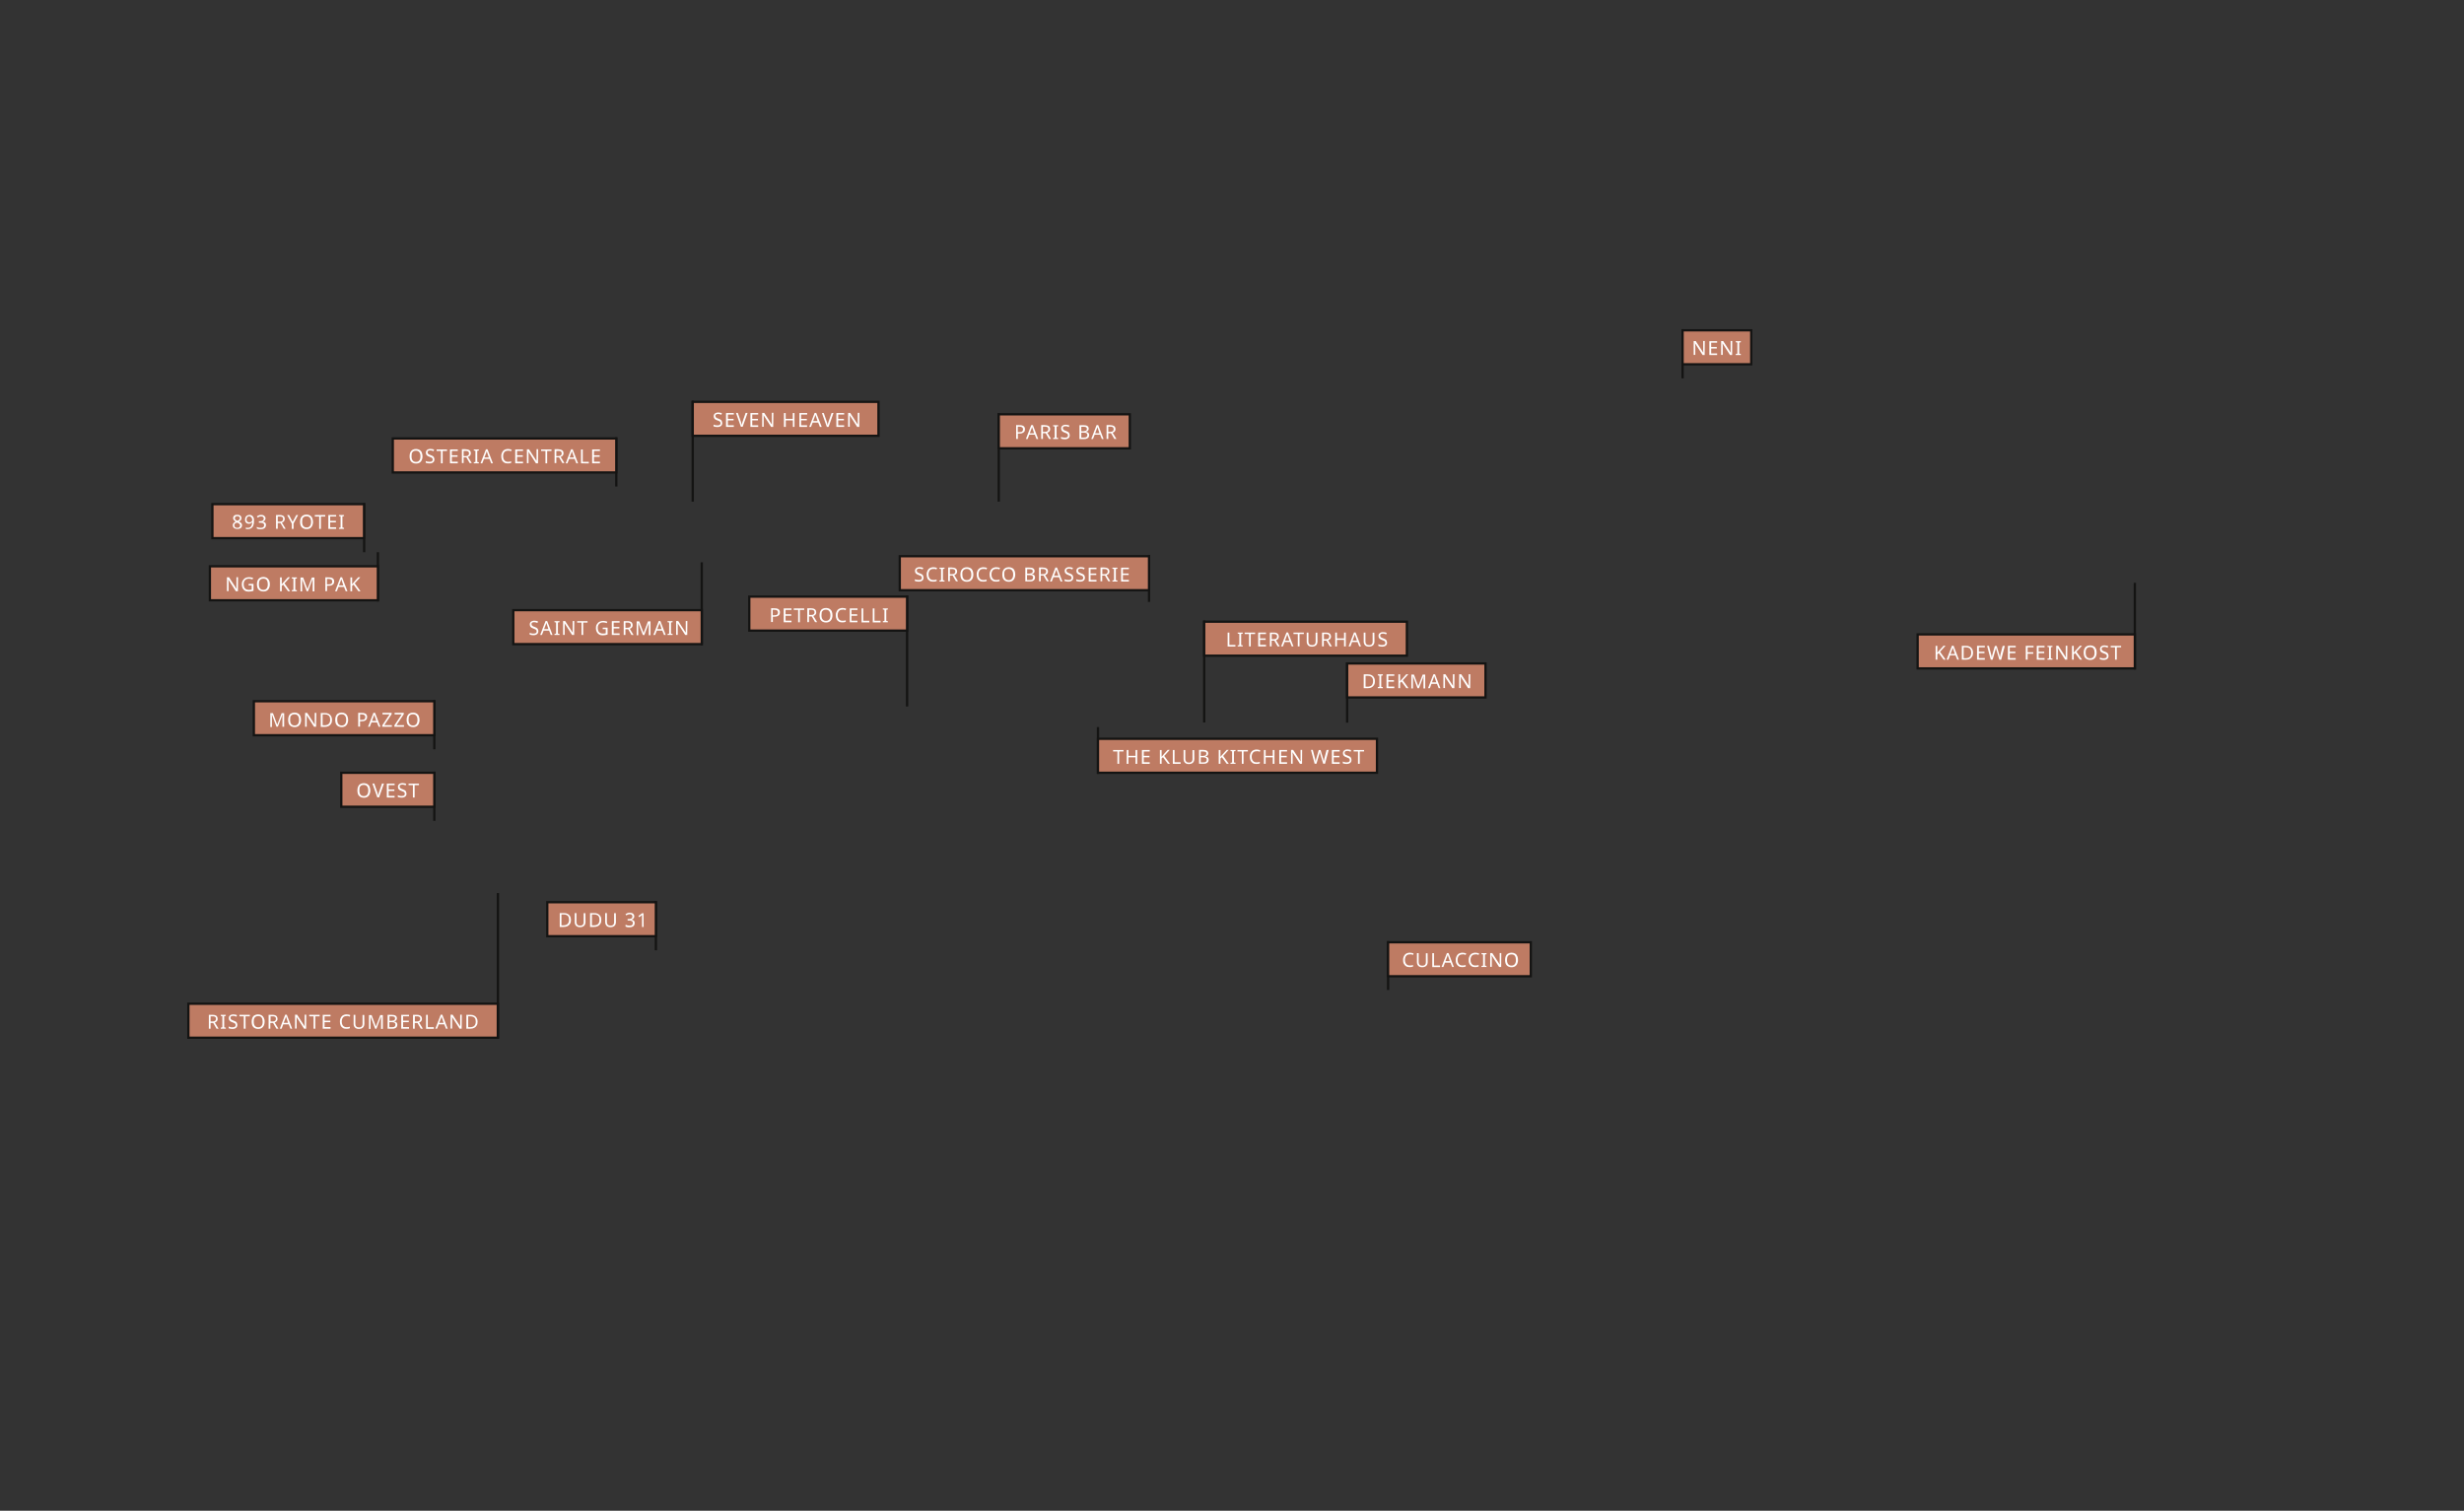 <?xml version="1.0" encoding="utf-8"?>
<!-- Generator: Adobe Illustrator 26.3.1, SVG Export Plug-In . SVG Version: 6.00 Build 0)  -->
<svg version="1.1" id="Layer_1" xmlns="http://www.w3.org/2000/svg" xmlns:xlink="http://www.w3.org/1999/xlink" x="0px" y="0px"
	 viewBox="0 0 2153 1320" style="enable-background:new 0 0 2153 1320;" xml:space="preserve">
<rect x="0" y="0" width="2153" height="1320" fill="#333333" stroke="none"/>
<style type="text/css">
	.st0{fill:none;}
	.st1{fill:none;stroke:#141413;stroke-width:2;}
	.st2{fill:#BE7B63;}
	.st3{fill:none;stroke:#141413;stroke-width:2;stroke-miterlimit:10;}
	.st4{fill:#FFFFFF;}
</style>
<g id="endformat">
	<rect class="st0" width="2153" height="1479"/>
</g>
<g id="Gastro">
	<g>
		<line class="st1" x1="318.2" y1="439.5" x2="318.2" y2="482.5"/>
		<rect x="185.6" y="440.5" class="st2" width="132.5" height="29.7"/>
		<rect x="185.6" y="440.5" class="st3" width="132.5" height="29.7"/>
		<g>
			<path class="st4" d="M207.3,449.8c0.7,0,1.3,0.1,1.9,0.3c0.5,0.2,1,0.5,1.3,1c0.3,0.4,0.5,1,0.5,1.6c0,0.5-0.1,0.9-0.3,1.3
				c-0.2,0.4-0.5,0.7-0.8,1c-0.4,0.3-0.7,0.5-1.2,0.7c0.5,0.2,0.9,0.5,1.4,0.8s0.7,0.6,1,1c0.2,0.4,0.4,0.9,0.4,1.4
				c0,0.7-0.2,1.3-0.5,1.8c-0.3,0.5-0.8,0.9-1.4,1.1s-1.3,0.4-2.1,0.4c-0.9,0-1.6-0.1-2.2-0.4s-1.1-0.6-1.4-1.1
				c-0.3-0.5-0.5-1.1-0.5-1.8c0-0.5,0.1-1,0.4-1.4c0.2-0.4,0.5-0.8,0.9-1c0.4-0.3,0.8-0.5,1.2-0.8c-0.4-0.2-0.8-0.5-1.1-0.8
				c-0.3-0.3-0.6-0.6-0.8-1s-0.3-0.8-0.3-1.3c0-0.6,0.2-1.1,0.5-1.6c0.3-0.4,0.8-0.8,1.3-1S206.6,449.9,207.3,449.8L207.3,449.8z
				 M204.8,459.1c0,0.6,0.2,1.1,0.6,1.5s1.1,0.6,1.9,0.6c0.8,0,1.5-0.2,1.9-0.6c0.4-0.4,0.6-0.9,0.6-1.5c0-0.4-0.1-0.8-0.3-1
				c-0.2-0.3-0.5-0.6-0.9-0.8s-0.8-0.5-1.4-0.6l-0.3-0.1c-0.5,0.2-0.9,0.5-1.3,0.7s-0.6,0.5-0.8,0.9
				C204.9,458.3,204.8,458.6,204.8,459.1L204.8,459.1z M207.3,451c-0.6,0-1.1,0.1-1.5,0.5s-0.6,0.7-0.6,1.3c0,0.4,0.1,0.8,0.3,1
				s0.5,0.5,0.8,0.7s0.7,0.4,1.1,0.6c0.4-0.2,0.8-0.4,1.1-0.6s0.6-0.5,0.8-0.7c0.2-0.3,0.3-0.6,0.3-1c0-0.6-0.2-1-0.6-1.3
				C208.5,451.2,208,451,207.3,451L207.3,451z"/>
			<path class="st4" d="M221.9,455.2c0,0.7-0.1,1.4-0.1,2.1c-0.1,0.7-0.3,1.3-0.5,1.9c-0.2,0.6-0.6,1.1-1,1.6s-0.9,0.8-1.6,1.1
				s-1.4,0.4-2.4,0.4c-0.2,0-0.5,0-0.8,0c-0.3,0-0.6-0.1-0.7-0.1v-1.3c0.2,0.1,0.4,0.1,0.7,0.2s0.5,0.1,0.8,0.1c0.8,0,1.4-0.1,2-0.4
				s0.9-0.6,1.2-1.1c0.3-0.5,0.5-1,0.7-1.6c0.1-0.6,0.2-1.2,0.2-1.9h-0.1c-0.2,0.3-0.4,0.5-0.6,0.7c-0.3,0.2-0.6,0.4-0.9,0.5
				c-0.4,0.1-0.8,0.2-1.3,0.2c-0.7,0-1.3-0.1-1.8-0.4c-0.5-0.3-0.9-0.7-1.2-1.2c-0.3-0.5-0.4-1.2-0.4-2c0-0.9,0.2-1.6,0.5-2.2
				c0.3-0.6,0.8-1.1,1.4-1.4s1.3-0.5,2-0.5c0.6,0,1.1,0.1,1.6,0.3c0.5,0.2,0.9,0.5,1.3,1s0.7,1,0.9,1.7S221.9,454.3,221.9,455.2
				L221.9,455.2z M217.8,451.1c-0.7,0-1.3,0.2-1.7,0.7c-0.4,0.5-0.7,1.2-0.7,2.1c0,0.8,0.2,1.4,0.6,1.8s1,0.7,1.8,0.7
				c0.5,0,1-0.1,1.4-0.3c0.4-0.2,0.7-0.5,0.9-0.8c0.2-0.3,0.3-0.7,0.3-1s-0.1-0.7-0.2-1.1s-0.3-0.7-0.5-1c-0.2-0.3-0.5-0.5-0.8-0.7
				C218.6,451.2,218.2,451.1,217.8,451.1L217.8,451.1z"/>
			<path class="st4" d="M232,452.8c0,0.5-0.1,1-0.3,1.4c-0.2,0.4-0.5,0.7-0.9,1s-0.8,0.4-1.3,0.5v0.1c1,0.1,1.7,0.4,2.2,0.9
				s0.7,1.1,0.7,2c0,0.7-0.2,1.3-0.5,1.9c-0.3,0.5-0.8,1-1.5,1.3c-0.7,0.3-1.6,0.5-2.6,0.5c-0.6,0-1.2,0-1.8-0.1s-1.1-0.3-1.6-0.5
				v-1.4c0.5,0.2,1.1,0.5,1.6,0.6c0.6,0.1,1.2,0.2,1.7,0.2c1.1,0,1.9-0.2,2.4-0.6c0.5-0.4,0.7-1,0.7-1.8c0-0.5-0.1-0.9-0.4-1.2
				c-0.3-0.3-0.6-0.5-1.2-0.7c-0.5-0.1-1.1-0.2-1.8-0.2h-1.2v-1.3h1.2c0.7,0,1.2-0.1,1.7-0.3s0.8-0.5,1-0.8s0.4-0.8,0.4-1.2
				c0-0.6-0.2-1-0.6-1.4c-0.4-0.3-0.9-0.5-1.6-0.5c-0.4,0-0.8,0-1.2,0.1c-0.4,0.1-0.7,0.2-1,0.4c-0.3,0.1-0.6,0.3-0.9,0.5l-0.8-1
				c0.4-0.3,1-0.6,1.6-0.9s1.4-0.4,2.2-0.4c1.3,0,2.2,0.3,2.8,0.9S232,452,232,452.8L232,452.8z"/>
			<path class="st4" d="M244.4,450c1,0,1.8,0.1,2.5,0.4c0.6,0.2,1.1,0.6,1.4,1.1c0.3,0.5,0.5,1.1,0.5,1.9c0,0.6-0.1,1.2-0.4,1.6
				s-0.5,0.8-0.9,1s-0.8,0.5-1.2,0.6l3.3,5.4H248l-2.9-5h-2.4v5h-1.5V450H244.4L244.4,450z M244.4,451.3h-1.7v4.5h1.8
				c1,0,1.7-0.2,2.2-0.6c0.4-0.4,0.7-1,0.7-1.7c0-0.5-0.1-1-0.3-1.3c-0.2-0.3-0.5-0.5-1-0.7S245,451.3,244.4,451.3L244.4,451.3z"/>
			<path class="st4" d="M255.7,456l3.2-6h1.6l-4,7.4v4.7h-1.5v-4.6l-4.1-7.5h1.7L255.7,456L255.7,456z"/>
		</g>
		<path class="st4" d="M273.5,456c0,0.9-0.1,1.8-0.4,2.6c-0.2,0.8-0.6,1.4-1.1,2s-1,1-1.8,1.3c-0.7,0.3-1.5,0.4-2.4,0.4
			s-1.8-0.1-2.5-0.5c-0.7-0.3-1.3-0.7-1.8-1.3s-0.8-1.2-1-2c-0.2-0.8-0.3-1.6-0.3-2.6c0-1.2,0.2-2.3,0.6-3.3c0.4-0.9,1-1.6,1.9-2.2
			c0.8-0.5,1.9-0.8,3.1-0.8s2.2,0.3,3.1,0.8c0.8,0.5,1.5,1.2,1.9,2.2S273.5,454.8,273.5,456L273.5,456z M264,456
			c0,1,0.1,1.9,0.4,2.6c0.3,0.7,0.7,1.3,1.3,1.7c0.6,0.4,1.4,0.6,2.2,0.6s1.7-0.2,2.2-0.6s1-1,1.3-1.7c0.3-0.7,0.4-1.6,0.4-2.6
			c0-1.5-0.3-2.7-1-3.6s-1.6-1.3-3-1.3c-0.9,0-1.7,0.2-2.3,0.6c-0.6,0.4-1,1-1.3,1.7C264.1,454.1,264,455,264,456L264,456z"/>
		<g>
			<path class="st4" d="M280.4,462.1h-1.5v-10.8h-3.8V450h9.1v1.3h-3.8L280.4,462.1L280.4,462.1z"/>
			<path class="st4" d="M293.7,462.1h-6.8V450h6.8v1.3h-5.2v3.8h5v1.3h-5v4.3h5.2V462.1L293.7,462.1z"/>
			<path class="st4" d="M300.6,462.1h-4.4v-0.9l1.4-0.3v-9.7l-1.4-0.3V450h4.4v0.9l-1.4,0.3v9.7l1.4,0.3V462.1z"/>
		</g>
	</g>
	<g>
		<line class="st1" x1="330.2" y1="482.5" x2="330.2" y2="525.5"/>
		<rect x="183.4" y="494.8" class="st2" width="146.8" height="29.7"/>
		<rect x="183.4" y="494.8" class="st3" width="146.8" height="29.7"/>
		<g>
			<path class="st4" d="M207.9,516.6h-1.8l-6.5-10.1h-0.1c0,0.3,0,0.6,0.1,0.9s0,0.7,0.1,1.1c0,0.4,0,0.8,0,1.2v6.8h-1.4v-12.1h1.8
				l6.5,10h0.1c0-0.2,0-0.5,0-0.8c0-0.4,0-0.8-0.1-1.2s0-0.8,0-1.2v-6.9h1.4L207.9,516.6L207.9,516.6z"/>
			<path class="st4" d="M217.3,510.2h4.2v6c-0.7,0.2-1.3,0.4-2,0.5c-0.7,0.1-1.4,0.2-2.3,0.2c-1.3,0-2.3-0.2-3.2-0.8s-1.5-1.2-2-2.2
				s-0.7-2-0.7-3.3s0.2-2.4,0.8-3.3s1.2-1.6,2.1-2.2c0.9-0.5,2.1-0.8,3.4-0.8c0.7,0,1.3,0.1,1.9,0.2c0.6,0.1,1.2,0.3,1.7,0.5
				l-0.6,1.3c-0.4-0.2-0.9-0.4-1.4-0.5c-0.5-0.1-1.1-0.2-1.7-0.2c-1,0-1.8,0.2-2.5,0.6c-0.7,0.4-1.2,1-1.6,1.7s-0.5,1.6-0.5,2.6
				s0.2,1.8,0.5,2.6c0.3,0.7,0.8,1.3,1.5,1.7s1.6,0.6,2.6,0.6c0.5,0,1,0,1.4-0.1s0.7-0.1,1-0.2v-3.6h-2.7L217.3,510.2L217.3,510.2z"
				/>
			<path class="st4" d="M235.8,510.5c0,0.9-0.1,1.8-0.4,2.6c-0.2,0.8-0.6,1.4-1.1,2s-1.1,1-1.8,1.3c-0.7,0.3-1.5,0.4-2.4,0.4
				s-1.8-0.2-2.5-0.5s-1.3-0.7-1.8-1.3c-0.5-0.5-0.8-1.2-1-2c-0.2-0.8-0.3-1.6-0.3-2.6c0-1.2,0.2-2.3,0.6-3.3c0.4-0.9,1-1.6,1.9-2.2
				c0.8-0.5,1.9-0.8,3.1-0.8s2.2,0.3,3.1,0.8c0.8,0.5,1.4,1.2,1.9,2.2S235.8,509.2,235.8,510.5L235.8,510.5z M226.2,510.5
				c0,1,0.1,1.9,0.4,2.6c0.3,0.7,0.7,1.3,1.3,1.7c0.6,0.4,1.4,0.6,2.2,0.6s1.7-0.2,2.2-0.6c0.6-0.4,1-1,1.3-1.7s0.4-1.6,0.4-2.6
				c0-1.5-0.3-2.7-0.9-3.6c-0.6-0.9-1.6-1.3-3-1.3c-0.9,0-1.7,0.2-2.3,0.6c-0.6,0.4-1,1-1.3,1.7
				C226.4,508.6,226.2,509.5,226.2,510.5L226.2,510.5z"/>
			<path class="st4" d="M253.5,516.6h-1.8l-4.3-5.8l-1.2,1.1v4.7h-1.5v-12.1h1.5v6c0.3-0.4,0.7-0.8,1-1.2c0.4-0.4,0.7-0.8,1.1-1.2
				l3.3-3.7h1.8l-4.8,5.3L253.5,516.6L253.5,516.6z"/>
			<path class="st4" d="M259.4,516.6H255v-0.9l1.4-0.3v-9.7l-1.4-0.3v-0.9h4.4v0.9l-1.4,0.3v9.7l1.4,0.3L259.4,516.6L259.4,516.6z"
				/>
			<path class="st4" d="M268,516.6l-4-10.6h-0.1c0,0.2,0,0.5,0.1,0.9s0,0.7,0,1.1s0,0.8,0,1.3v7.4h-1.4v-12.1h2.3l3.7,10h0.1l3.8-10
				h2.2v12.1h-1.5v-7.5c0-0.4,0-0.8,0-1.2s0-0.8,0-1.1c0-0.4,0-0.6,0-0.9h-0.1l-4,10.6L268,516.6L268,516.6z"/>
			<path class="st4" d="M287.4,504.5c1.6,0,2.7,0.3,3.5,0.9c0.7,0.6,1.1,1.5,1.1,2.6c0,0.5-0.1,1-0.2,1.4c-0.2,0.5-0.4,0.9-0.8,1.2
				c-0.4,0.4-0.9,0.6-1.5,0.9c-0.6,0.2-1.4,0.3-2.3,0.3h-1.4v4.7h-1.5v-12.1L287.4,504.5L287.4,504.5z M287.2,505.8h-1.5v4.8h1.2
				c0.8,0,1.4-0.1,1.9-0.2c0.5-0.2,0.9-0.4,1.1-0.8c0.2-0.4,0.4-0.8,0.4-1.4c0-0.8-0.2-1.4-0.8-1.8S288.3,505.8,287.2,505.8
				L287.2,505.8z"/>
			<path class="st4" d="M302.1,516.6l-1.5-3.8h-4.8l-1.5,3.8h-1.5l4.7-12.2h1.4l4.7,12.2H302.1L302.1,516.6z M298.8,507.8
				c0-0.1-0.1-0.2-0.2-0.5c-0.1-0.2-0.2-0.5-0.2-0.7s-0.1-0.5-0.2-0.6c-0.1,0.2-0.1,0.5-0.2,0.7s-0.1,0.4-0.2,0.6
				c-0.1,0.2-0.1,0.4-0.2,0.5l-1.4,3.7h3.8L298.8,507.8L298.8,507.8z"/>
			<path class="st4" d="M315,516.6h-1.8l-4.3-5.8l-1.2,1.1v4.7h-1.5v-12.1h1.5v6c0.3-0.4,0.7-0.8,1-1.2s0.7-0.8,1-1.2l3.3-3.7h1.8
				l-4.8,5.3L315,516.6L315,516.6z"/>
		</g>
	</g>
	<g>
		<line class="st1" x1="613.2" y1="491.3" x2="613.2" y2="563.8"/>
		<rect x="448.5" y="533.1" class="st2" width="164.7" height="29.7"/>
		<rect x="448.5" y="533.1" class="st3" width="164.7" height="29.7"/>
		<g>
			<path class="st4" d="M470.4,551.6c0,0.7-0.2,1.3-0.5,1.8s-0.9,0.9-1.5,1.2s-1.4,0.4-2.3,0.4c-0.5,0-0.9,0-1.3-0.1
				c-0.4,0-0.8-0.1-1.1-0.2s-0.6-0.2-0.9-0.3v-1.5c0.4,0.2,0.9,0.3,1.5,0.5c0.6,0.2,1.2,0.2,1.9,0.2c0.6,0,1.1-0.1,1.5-0.2
				s0.7-0.4,0.9-0.7c0.2-0.3,0.3-0.6,0.3-1s-0.1-0.7-0.2-1s-0.5-0.5-0.9-0.8c-0.4-0.2-1-0.5-1.7-0.7c-0.5-0.2-1-0.4-1.4-0.6
				c-0.4-0.2-0.7-0.5-1-0.8s-0.5-0.6-0.6-1s-0.2-0.8-0.2-1.3c0-0.7,0.2-1.2,0.5-1.7c0.3-0.5,0.8-0.8,1.4-1.1c0.6-0.2,1.3-0.4,2-0.4
				c0.7,0,1.3,0.1,1.8,0.2c0.6,0.1,1.1,0.3,1.5,0.5l-0.5,1.3c-0.4-0.2-0.9-0.3-1.4-0.5c-0.5-0.1-1-0.2-1.5-0.2s-0.9,0.1-1.3,0.2
				c-0.3,0.2-0.6,0.3-0.8,0.6c-0.2,0.3-0.2,0.6-0.2,0.9c0,0.4,0.1,0.8,0.2,1s0.5,0.5,0.8,0.7s0.9,0.5,1.6,0.7
				c0.7,0.3,1.3,0.5,1.8,0.8c0.5,0.3,0.9,0.7,1.1,1.1C470.3,550.4,470.4,550.9,470.4,551.6L470.4,551.6z"/>
			<path class="st4" d="M481.3,554.8l-1.5-3.8h-4.8l-1.5,3.8h-1.5l4.7-12.2h1.4l4.7,12.2H481.3L481.3,554.8z M478,546
				c0-0.1-0.1-0.2-0.2-0.5c-0.1-0.2-0.2-0.5-0.2-0.7s-0.1-0.5-0.2-0.6c-0.1,0.2-0.1,0.5-0.2,0.7s-0.1,0.4-0.2,0.6
				c-0.1,0.2-0.1,0.4-0.2,0.5l-1.4,3.7h3.8L478,546L478,546z"/>
			<path class="st4" d="M488.9,554.8h-4.4v-0.9l1.4-0.3v-9.7l-1.4-0.3v-0.9h4.4v0.9l-1.4,0.3v9.7l1.4,0.3V554.8z"/>
			<path class="st4" d="M501.7,554.8h-1.8l-6.5-10.1h-0.1c0,0.3,0,0.6,0.1,0.9s0,0.7,0,1.1s0,0.8,0,1.2v6.8H492v-12.1h1.8l6.5,10
				h0.1c0-0.2,0-0.5,0-0.8c0-0.4,0-0.8,0-1.2s0-0.8,0-1.2v-6.8h1.4L501.7,554.8L501.7,554.8z"/>
			<path class="st4" d="M509.6,554.8h-1.5V544h-3.8v-1.3h9.1v1.3h-3.8L509.6,554.8L509.6,554.8z"/>
			<path class="st4" d="M526.7,548.4h4.2v6c-0.7,0.2-1.3,0.4-2,0.5c-0.7,0.1-1.4,0.2-2.3,0.2c-1.3,0-2.3-0.2-3.2-0.8s-1.5-1.2-2-2.2
				s-0.7-2-0.7-3.3s0.2-2.4,0.8-3.3s1.2-1.7,2.2-2.2c0.9-0.5,2.1-0.8,3.4-0.8c0.7,0,1.3,0.1,1.9,0.2c0.6,0.1,1.2,0.3,1.7,0.5
				l-0.6,1.3c-0.4-0.2-0.9-0.4-1.5-0.5c-0.5-0.1-1.1-0.2-1.7-0.2c-1,0-1.8,0.2-2.5,0.6c-0.7,0.4-1.2,1-1.6,1.7
				c-0.4,0.7-0.5,1.6-0.5,2.6s0.2,1.8,0.5,2.6s0.8,1.3,1.5,1.7s1.5,0.6,2.6,0.6c0.5,0,1,0,1.4-0.1s0.7-0.1,1-0.2v-3.6h-2.7
				L526.7,548.4L526.7,548.4z"/>
			<path class="st4" d="M541.4,554.8h-6.8v-12.1h6.8v1.3h-5.2v3.8h5v1.3h-5v4.3h5.2V554.8L541.4,554.8z"/>
			<path class="st4" d="M548.3,542.7c1,0,1.8,0.1,2.5,0.4c0.7,0.2,1.1,0.6,1.5,1.2c0.3,0.5,0.5,1.2,0.5,1.9c0,0.7-0.1,1.2-0.4,1.6
				s-0.5,0.8-0.9,1s-0.8,0.5-1.2,0.6l3.3,5.4h-1.8l-2.9-5h-2.4v5h-1.5v-12.1H548.3L548.3,542.7z M548.2,544h-1.7v4.5h1.8
				c1,0,1.7-0.2,2.2-0.6c0.5-0.4,0.7-1,0.7-1.7c0-0.5-0.1-1-0.3-1.3c-0.2-0.3-0.5-0.5-1-0.7S548.9,544,548.2,544L548.2,544z"/>
			<path class="st4" d="M561.7,554.8l-4-10.6h-0.1c0,0.2,0,0.5,0.1,0.9s0,0.7,0,1.2s0,0.8,0,1.3v7.4h-1.4v-12.1h2.3l3.7,10h0.1
				l3.8-10h2.2v12.1h-1.5v-7.5c0-0.4,0-0.8,0-1.2s0-0.8,0-1.1c0-0.3,0-0.6,0-0.9H567l-4,10.6L561.7,554.8L561.7,554.8z"/>
			<path class="st4" d="M580.2,554.8l-1.5-3.8h-4.8l-1.5,3.8h-1.5l4.7-12.2h1.4l4.7,12.2H580.2L580.2,554.8z M576.9,546
				c0-0.1-0.1-0.2-0.2-0.5c-0.1-0.2-0.2-0.5-0.2-0.7s-0.1-0.5-0.2-0.6c-0.1,0.2-0.1,0.5-0.2,0.7s-0.1,0.4-0.2,0.6
				c-0.1,0.2-0.1,0.4-0.2,0.5l-1.4,3.7h3.8L576.9,546L576.9,546z"/>
			<path class="st4" d="M587.7,554.8h-4.4v-0.9l1.4-0.3v-9.7l-1.4-0.3v-0.9h4.4v0.9l-1.4,0.3v9.7l1.4,0.3V554.8z"/>
			<path class="st4" d="M600.5,554.8h-1.8l-6.5-10.1h-0.1c0,0.3,0,0.6,0.1,0.9s0,0.7,0,1.1c0,0.4,0,0.8,0,1.2v6.8h-1.4v-12.1h1.8
				l6.5,10h0.1c0-0.2,0-0.5,0-0.8c0-0.4,0-0.8,0-1.2c0-0.4,0-0.8,0-1.2v-6.8h1.4L600.5,554.8L600.5,554.8z"/>
		</g>
	</g>
	<g>
		<line class="st1" x1="379.5" y1="611.7" x2="379.5" y2="654.7"/>
		<rect x="221.8" y="612.7" class="st2" width="157.7" height="29.7"/>
		<rect x="221.8" y="612.7" class="st3" width="157.7" height="29.7"/>
		<g>
			<path class="st4" d="M241.6,635l-4-10.6h-0.1c0,0.2,0,0.5,0.1,0.9s0,0.7,0,1.2s0,0.8,0,1.3v7.4h-1.4v-12.1h2.3l3.7,10h0.1l3.8-10
				h2.2V635h-1.5v-7.5c0-0.4,0-0.8,0-1.2s0-0.8,0.1-1.1c0-0.3,0-0.6,0.1-0.9h-0.1l-4.1,10.6L241.6,635L241.6,635z"/>
			<path class="st4" d="M263.1,629c0,0.9-0.1,1.8-0.4,2.6c-0.2,0.8-0.6,1.4-1.1,2s-1,1-1.8,1.3c-0.7,0.3-1.5,0.4-2.4,0.4
				s-1.8-0.2-2.5-0.5s-1.3-0.7-1.8-1.3c-0.5-0.5-0.8-1.2-1-2c-0.2-0.8-0.3-1.6-0.3-2.6c0-1.2,0.2-2.3,0.6-3.3s1-1.7,1.9-2.2
				c0.8-0.5,1.9-0.8,3.1-0.8s2.2,0.3,3.1,0.8c0.8,0.5,1.5,1.2,1.9,2.2S263.1,627.7,263.1,629L263.1,629z M253.5,629
				c0,1,0.1,1.9,0.4,2.6c0.3,0.7,0.7,1.3,1.3,1.7c0.6,0.4,1.4,0.6,2.2,0.6s1.7-0.2,2.2-0.6c0.6-0.4,1-1,1.3-1.7s0.4-1.6,0.4-2.6
				c0-1.5-0.3-2.7-1-3.6s-1.6-1.3-3-1.3c-0.9,0-1.7,0.2-2.3,0.6s-1,1-1.3,1.7C253.6,627.1,253.5,627.9,253.5,629L253.5,629z"/>
			<path class="st4" d="M276.2,635h-1.8L268,625h-0.1c0,0.3,0,0.6,0.1,0.9s0,0.7,0,1.1s0,0.8,0,1.2v6.8h-1.4v-12.1h1.8l6.5,10h0.1
				c0-0.2,0-0.5,0-0.8c0-0.4,0-0.8,0-1.2s0-0.8,0-1.2v-6.8h1.4L276.2,635L276.2,635z"/>
			<path class="st4" d="M290.1,628.9c0,1.4-0.2,2.5-0.8,3.4c-0.5,0.9-1.2,1.6-2.2,2.1s-2.1,0.7-3.4,0.7h-3.4v-12.1h3.7
				c1.2,0,2.3,0.2,3.2,0.7s1.6,1.1,2.1,2S290.1,627.6,290.1,628.9L290.1,628.9z M288.5,628.9c0-1.1-0.2-2-0.5-2.7
				c-0.4-0.7-0.9-1.2-1.6-1.5c-0.7-0.3-1.5-0.5-2.5-0.5h-2v9.5h1.6c1.6,0,2.9-0.4,3.7-1.2C288.1,631.7,288.5,630.5,288.5,628.9
				L288.5,628.9z"/>
			<path class="st4" d="M304.2,629c0,0.9-0.1,1.8-0.4,2.6c-0.2,0.8-0.6,1.4-1.1,2s-1,1-1.8,1.3c-0.7,0.3-1.5,0.4-2.4,0.4
				s-1.8-0.2-2.5-0.5s-1.3-0.7-1.8-1.3c-0.5-0.5-0.8-1.2-1-2c-0.2-0.8-0.3-1.6-0.3-2.6c0-1.2,0.2-2.3,0.6-3.3c0.4-0.9,1-1.7,1.9-2.2
				c0.8-0.5,1.9-0.8,3.1-0.8s2.2,0.3,3.1,0.8c0.8,0.5,1.5,1.2,1.9,2.2S304.2,627.7,304.2,629L304.2,629z M294.7,629
				c0,1,0.1,1.9,0.4,2.6c0.3,0.7,0.7,1.3,1.3,1.7c0.6,0.4,1.4,0.6,2.2,0.6s1.7-0.2,2.2-0.6c0.6-0.4,1-1,1.3-1.7s0.4-1.6,0.4-2.6
				c0-1.5-0.3-2.7-1-3.6s-1.6-1.3-3-1.3c-0.9,0-1.7,0.2-2.3,0.6c-0.6,0.4-1,1-1.3,1.7C294.8,627.1,294.6,627.9,294.7,629L294.7,629z
				"/>
			<path class="st4" d="M316.2,622.9c1.6,0,2.7,0.3,3.5,0.9c0.7,0.6,1.1,1.5,1.1,2.6c0,0.5-0.1,1-0.2,1.4c-0.2,0.5-0.4,0.9-0.8,1.2
				c-0.4,0.4-0.9,0.7-1.5,0.9c-0.6,0.2-1.4,0.3-2.3,0.3h-1.4v4.7H313v-12.1L316.2,622.9L316.2,622.9z M316.1,624.2h-1.5v4.8h1.2
				c0.8,0,1.4-0.1,1.9-0.2c0.5-0.2,0.9-0.4,1.1-0.8s0.4-0.8,0.4-1.4c0-0.8-0.2-1.4-0.8-1.8S317.2,624.2,316.1,624.2L316.1,624.2z"/>
			<path class="st4" d="M330.9,635l-1.5-3.8h-4.8l-1.5,3.8h-1.5l4.7-12.2h1.4l4.7,12.2H330.9L330.9,635z M327.6,626.2
				c0-0.1-0.1-0.2-0.2-0.5c-0.1-0.2-0.2-0.5-0.2-0.7s-0.1-0.5-0.2-0.6c-0.1,0.2-0.1,0.5-0.2,0.7s-0.1,0.4-0.2,0.6
				c-0.1,0.2-0.1,0.4-0.2,0.5l-1.4,3.7h3.8L327.6,626.2L327.6,626.2z"/>
			<path class="st4" d="M342.4,635H334v-1.2l6.4-9.6h-6.2v-1.4h8v1.2l-6.4,9.6h6.6L342.4,635L342.4,635z"/>
			<path class="st4" d="M353,635h-8.4v-1.2l6.4-9.6h-6.2v-1.4h8v1.2l-6.4,9.6h6.6L353,635L353,635z"/>
			<path class="st4" d="M366.6,629c0,0.9-0.1,1.8-0.4,2.6c-0.2,0.8-0.6,1.4-1.1,2s-1,1-1.8,1.3c-0.7,0.3-1.5,0.4-2.4,0.4
				s-1.8-0.2-2.5-0.5s-1.3-0.7-1.8-1.3c-0.5-0.5-0.8-1.2-1-2c-0.2-0.8-0.3-1.6-0.3-2.6c0-1.2,0.2-2.3,0.6-3.3c0.4-0.9,1-1.7,1.9-2.2
				c0.8-0.5,1.9-0.8,3.1-0.8s2.2,0.3,3.1,0.8c0.8,0.5,1.5,1.2,1.9,2.2S366.6,627.7,366.6,629L366.6,629z M357,629
				c0,1,0.1,1.9,0.4,2.6c0.3,0.7,0.7,1.3,1.3,1.7c0.6,0.4,1.4,0.6,2.2,0.6s1.7-0.2,2.2-0.6c0.6-0.4,1-1,1.3-1.7s0.4-1.6,0.4-2.6
				c0-1.5-0.3-2.7-1-3.6s-1.6-1.3-3-1.3c-0.9,0-1.7,0.2-2.3,0.6c-0.6,0.4-1,1-1.3,1.7C357.1,627.1,357,627.9,357,629L357,629z"/>
		</g>
	</g>
	<g>
		<line class="st1" x1="379.5" y1="674.2" x2="379.5" y2="717.2"/>
		<rect x="298.2" y="675.2" class="st2" width="81.3" height="29.7"/>
		<rect x="298.2" y="675.2" class="st3" width="81.3" height="29.7"/>
		<g>
			<path class="st4" d="M323.6,690.7c0,0.9-0.1,1.8-0.4,2.6c-0.2,0.8-0.6,1.4-1.1,2s-1,1-1.8,1.3c-0.7,0.3-1.5,0.4-2.4,0.4
				s-1.8-0.2-2.5-0.5s-1.3-0.7-1.8-1.3c-0.5-0.5-0.8-1.2-1-2c-0.2-0.8-0.3-1.6-0.3-2.6c0-1.2,0.2-2.3,0.6-3.3c0.4-0.9,1-1.7,1.9-2.2
				c0.8-0.5,1.9-0.8,3.1-0.8s2.2,0.3,3.1,0.8c0.8,0.5,1.5,1.2,1.9,2.2S323.6,689.4,323.6,690.7L323.6,690.7z M314,690.7
				c0,1,0.1,1.9,0.4,2.6c0.3,0.7,0.7,1.3,1.3,1.7c0.6,0.4,1.4,0.6,2.2,0.6s1.7-0.2,2.2-0.6c0.6-0.4,1-1,1.3-1.7s0.4-1.6,0.4-2.6
				c0-1.5-0.3-2.7-1-3.6s-1.6-1.3-3-1.3c-0.9,0-1.7,0.2-2.3,0.6c-0.6,0.4-1,1-1.3,1.7C314.1,688.8,314,689.7,314,690.7L314,690.7z"
				/>
			<path class="st4" d="M335.5,684.6l-4.3,12.1h-1.5l-4.3-12.1h1.6l2.7,7.8c0.1,0.3,0.2,0.7,0.3,1c0.1,0.3,0.2,0.6,0.2,0.9
				s0.1,0.5,0.2,0.8c0.1-0.3,0.1-0.5,0.2-0.8c0.1-0.3,0.2-0.6,0.2-0.9s0.2-0.6,0.3-1l2.7-7.8L335.5,684.6L335.5,684.6z"/>
			<path class="st4" d="M344.8,696.8H338v-12.1h6.8v1.3h-5.2v3.8h5v1.3h-5v4.3h5.2V696.8L344.8,696.8z"/>
			<path class="st4" d="M355.2,693.5c0,0.7-0.2,1.3-0.5,1.8s-0.9,0.9-1.5,1.2s-1.4,0.4-2.3,0.4c-0.5,0-0.9,0-1.3-0.1
				c-0.4,0-0.8-0.1-1.1-0.2s-0.6-0.2-0.9-0.3v-1.5c0.4,0.2,0.9,0.3,1.5,0.5c0.6,0.2,1.2,0.2,1.9,0.2c0.6,0,1.1-0.1,1.5-0.2
				s0.7-0.4,0.9-0.7c0.2-0.3,0.3-0.6,0.3-1s-0.1-0.7-0.2-1s-0.5-0.5-0.9-0.8c-0.4-0.2-1-0.5-1.7-0.7c-0.5-0.2-1-0.4-1.4-0.6
				c-0.4-0.2-0.7-0.5-1-0.8s-0.5-0.6-0.6-1s-0.2-0.8-0.2-1.3c0-0.7,0.2-1.2,0.5-1.7c0.3-0.5,0.8-0.8,1.4-1.1c0.6-0.2,1.3-0.4,2-0.4
				c0.7,0,1.3,0.1,1.8,0.2c0.6,0.1,1.1,0.3,1.5,0.5l-0.5,1.3c-0.4-0.2-0.9-0.3-1.4-0.5c-0.5-0.1-1-0.2-1.5-0.2s-0.9,0.1-1.3,0.2
				c-0.3,0.2-0.6,0.3-0.8,0.6c-0.2,0.3-0.2,0.6-0.2,0.9c0,0.4,0.1,0.8,0.2,1s0.5,0.5,0.8,0.7s0.9,0.5,1.6,0.7
				c0.7,0.3,1.3,0.5,1.8,0.8c0.5,0.3,0.9,0.7,1.1,1.1C355,692.3,355.1,692.9,355.2,693.5L355.2,693.5z"/>
			<path class="st4" d="M362.3,696.8h-1.5V686H357v-1.3h9.1v1.3h-3.8L362.3,696.8L362.3,696.8z"/>
		</g>
	</g>
	<g>
		<line class="st1" x1="872.7" y1="361" x2="872.7" y2="438.3"/>
		<rect x="872.7" y="362" class="st2" width="114.5" height="29.7"/>
		<rect x="872.7" y="362" class="st3" width="114.5" height="29.7"/>
		<g>
			<path class="st4" d="M891,371.5c1.6,0,2.7,0.3,3.5,0.9c0.7,0.6,1.1,1.5,1.1,2.6c0,0.5-0.1,1-0.2,1.4s-0.4,0.9-0.8,1.2
				s-0.9,0.6-1.5,0.9c-0.6,0.2-1.4,0.3-2.3,0.3h-1.4v4.7h-1.5v-12.1L891,371.5L891,371.5z M890.8,372.8h-1.5v4.8h1.2
				c0.8,0,1.4-0.1,1.9-0.2c0.5-0.2,0.9-0.4,1.1-0.8s0.4-0.8,0.4-1.4c0-0.8-0.2-1.4-0.8-1.8S891.9,372.8,890.8,372.8L890.8,372.8z"/>
			<path class="st4" d="M905.7,383.6l-1.5-3.8h-4.8l-1.5,3.8h-1.5l4.7-12.2h1.4l4.7,12.2H905.7L905.7,383.6z M902.4,374.9
				c0-0.1-0.1-0.2-0.2-0.5c-0.1-0.2-0.2-0.5-0.2-0.7c-0.1-0.2-0.1-0.5-0.2-0.6c-0.1,0.2-0.1,0.5-0.2,0.7s-0.1,0.4-0.2,0.6
				c-0.1,0.2-0.1,0.4-0.2,0.5l-1.4,3.7h3.8L902.4,374.9L902.4,374.9z"/>
			<path class="st4" d="M913.1,371.5c1,0,1.8,0.1,2.5,0.4c0.7,0.2,1.1,0.6,1.5,1.1c0.3,0.5,0.5,1.1,0.5,1.9c0,0.6-0.1,1.2-0.4,1.6
				c-0.2,0.4-0.5,0.8-0.9,1s-0.8,0.5-1.2,0.6l3.3,5.4h-1.8l-2.9-5h-2.4v5h-1.5v-12.1H913.1L913.1,371.5z M913,372.8h-1.7v4.5h1.8
				c1,0,1.7-0.2,2.2-0.6c0.5-0.4,0.7-1,0.7-1.7c0-0.5-0.1-1-0.3-1.3c-0.2-0.3-0.5-0.5-1-0.7S913.7,372.8,913,372.8L913,372.8z"/>
			<path class="st4" d="M924.6,383.6h-4.4v-0.9l1.4-0.3v-9.7l-1.4-0.3v-0.9h4.4v0.9l-1.4,0.3v9.7l1.4,0.3V383.6z"/>
			<path class="st4" d="M934.7,380.4c0,0.7-0.2,1.3-0.5,1.8s-0.8,0.9-1.5,1.2s-1.4,0.4-2.3,0.4c-0.5,0-0.9,0-1.3-0.1
				c-0.4,0-0.8-0.1-1.1-0.2c-0.3-0.1-0.6-0.2-0.9-0.3v-1.5c0.4,0.2,0.9,0.4,1.5,0.5c0.6,0.1,1.2,0.2,1.9,0.2c0.6,0,1.1-0.1,1.5-0.2
				s0.7-0.4,0.9-0.7c0.2-0.3,0.3-0.6,0.3-1s-0.1-0.7-0.2-1s-0.5-0.5-0.9-0.8c-0.4-0.2-1-0.5-1.7-0.7c-0.5-0.2-1-0.4-1.4-0.6
				s-0.7-0.5-1-0.8s-0.5-0.6-0.6-1c-0.1-0.4-0.2-0.8-0.2-1.3c0-0.6,0.2-1.2,0.5-1.7c0.3-0.5,0.8-0.8,1.4-1.1s1.2-0.4,2-0.4
				c0.7,0,1.3,0.1,1.8,0.2c0.5,0.1,1.1,0.3,1.5,0.5l-0.5,1.3c-0.4-0.2-0.9-0.3-1.4-0.5s-1-0.2-1.5-0.2s-0.9,0.1-1.3,0.2
				s-0.6,0.4-0.8,0.6s-0.2,0.6-0.2,0.9c0,0.4,0.1,0.8,0.2,1s0.5,0.5,0.8,0.7c0.4,0.2,0.9,0.5,1.6,0.7c0.7,0.3,1.3,0.5,1.8,0.8
				s0.9,0.7,1.1,1.1C934.5,379.2,934.7,379.7,934.7,380.4L934.7,380.4z"/>
			<path class="st4" d="M946.7,371.5c1.5,0,2.7,0.2,3.4,0.7s1.2,1.2,1.2,2.3c0,0.5-0.1,0.9-0.3,1.3c-0.2,0.4-0.4,0.7-0.8,0.9
				s-0.8,0.4-1.3,0.5v0.1c0.5,0.1,1,0.2,1.4,0.4c0.4,0.2,0.7,0.5,1,0.9c0.2,0.4,0.4,0.9,0.4,1.5c0,0.7-0.2,1.4-0.5,1.9
				s-0.8,0.9-1.5,1.2c-0.6,0.3-1.4,0.4-2.2,0.4h-4.3v-12.1H946.7L946.7,371.5z M947,376.7c1,0,1.8-0.2,2.1-0.5s0.6-0.8,0.6-1.5
				s-0.2-1.1-0.7-1.4c-0.5-0.3-1.2-0.4-2.2-0.4h-2v3.9H947L947,376.7z M944.8,377.9v4.4h2.5c1.1,0,1.8-0.2,2.2-0.6s0.6-1,0.6-1.6
				c0-0.4-0.1-0.8-0.3-1.1s-0.5-0.6-0.9-0.7s-1-0.3-1.8-0.3H944.8L944.8,377.9z"/>
			<path class="st4" d="M962.8,383.6l-1.5-3.8h-4.8l-1.5,3.8h-1.5l4.7-12.2h1.4l4.7,12.2H962.8L962.8,383.6z M959.5,374.9
				c0-0.1-0.1-0.2-0.2-0.5c-0.1-0.2-0.2-0.5-0.2-0.7c-0.1-0.2-0.1-0.5-0.2-0.6c-0.1,0.2-0.1,0.5-0.2,0.7s-0.1,0.4-0.2,0.6
				c-0.1,0.2-0.1,0.4-0.2,0.5l-1.4,3.7h3.8L959.5,374.9L959.5,374.9z"/>
			<path class="st4" d="M970.2,371.5c1,0,1.8,0.1,2.5,0.4c0.7,0.2,1.1,0.6,1.5,1.1c0.3,0.5,0.5,1.1,0.5,1.9c0,0.6-0.1,1.2-0.4,1.6
				c-0.2,0.4-0.5,0.8-0.9,1s-0.8,0.5-1.2,0.6l3.3,5.4h-1.8l-2.9-5h-2.4v5h-1.5v-12.1H970.2L970.2,371.5z M970.1,372.8h-1.7v4.5h1.8
				c1,0,1.7-0.2,2.2-0.6c0.5-0.4,0.7-1,0.7-1.7c0-0.5-0.1-1-0.3-1.3c-0.2-0.3-0.5-0.5-1-0.7S970.8,372.8,970.1,372.8L970.1,372.8z"
				/>
		</g>
	</g>
	<g>
		<line class="st1" x1="605.3" y1="350.1" x2="605.3" y2="438.3"/>
		<rect x="605.3" y="351.1" class="st2" width="162.3" height="29.7"/>
		<rect x="605.3" y="351.1" class="st3" width="162.3" height="29.7"/>
		<g>
			<path class="st4" d="M631.1,369.7c0,0.7-0.2,1.3-0.5,1.8c-0.3,0.5-0.8,0.9-1.5,1.2s-1.4,0.4-2.3,0.4c-0.5,0-0.9,0-1.3-0.1
				c-0.4,0-0.8-0.1-1.1-0.2c-0.3-0.1-0.6-0.2-0.9-0.3v-1.5c0.4,0.2,0.9,0.4,1.5,0.5c0.6,0.1,1.2,0.2,1.9,0.2c0.6,0,1.1-0.1,1.5-0.2
				c0.4-0.2,0.7-0.4,0.9-0.7c0.2-0.3,0.3-0.6,0.3-1s-0.1-0.7-0.2-1s-0.5-0.5-0.9-0.8c-0.4-0.2-1-0.5-1.7-0.7c-0.5-0.2-1-0.4-1.4-0.6
				s-0.7-0.5-1-0.8s-0.5-0.6-0.6-1c-0.1-0.4-0.2-0.8-0.2-1.3c0-0.6,0.2-1.2,0.5-1.7s0.8-0.8,1.4-1.1c0.6-0.2,1.3-0.4,2-0.4
				c0.7,0,1.3,0.1,1.8,0.2c0.6,0.1,1.1,0.3,1.5,0.5l-0.5,1.3c-0.4-0.2-0.9-0.3-1.4-0.5c-0.5-0.1-1-0.2-1.5-0.2s-0.9,0.1-1.3,0.2
				c-0.3,0.1-0.6,0.4-0.8,0.6c-0.2,0.3-0.2,0.6-0.2,0.9c0,0.4,0.1,0.8,0.2,1s0.5,0.5,0.8,0.7s0.9,0.5,1.6,0.7
				c0.7,0.3,1.3,0.5,1.8,0.8s0.9,0.7,1.1,1.1C630.9,368.5,631,369,631.1,369.7L631.1,369.7z"/>
			<path class="st4" d="M641.2,373h-6.8v-12.1h6.8v1.3h-5.2v3.8h5v1.3h-5v4.3h5.2V373L641.2,373z"/>
			<path class="st4" d="M653.2,360.8l-4.3,12.1h-1.5l-4.3-12.1h1.6l2.7,7.8c0.1,0.3,0.2,0.6,0.3,1c0.1,0.3,0.2,0.6,0.2,0.9
				s0.1,0.5,0.2,0.8c0.1-0.3,0.1-0.5,0.2-0.8c0.1-0.3,0.2-0.6,0.2-0.9s0.2-0.6,0.3-1l2.7-7.8L653.2,360.8L653.2,360.8z"/>
			<path class="st4" d="M662.5,373h-6.8v-12.1h6.8v1.3h-5.2v3.8h5v1.3h-5v4.3h5.2V373L662.5,373z"/>
			<path class="st4" d="M675.6,373h-1.8l-6.5-10.1h-0.1c0,0.3,0,0.6,0.1,0.9s0,0.7,0,1.1c0,0.4,0,0.8,0,1.2v6.8H666v-12.1h1.8
				l6.5,10h0.1c0-0.2,0-0.5,0-0.8c0-0.4,0-0.8,0-1.2c0-0.4,0-0.8,0-1.2v-6.9h1.4L675.6,373L675.6,373z"/>
			<path class="st4" d="M694.3,373h-1.5v-5.7h-6.2v5.7H685v-12.1h1.5v5.1h6.2v-5.1h1.5V373z"/>
			<path class="st4" d="M705.3,373h-6.8v-12.1h6.8v1.3H700v3.8h5v1.3h-5v4.3h5.2V373L705.3,373z"/>
			<path class="st4" d="M716.4,373l-1.5-3.8h-4.8l-1.5,3.8h-1.5l4.7-12.2h1.4L718,373H716.4L716.4,373z M713.1,364.2
				c0-0.1-0.1-0.2-0.2-0.5c-0.1-0.2-0.2-0.5-0.2-0.7s-0.1-0.5-0.2-0.6c-0.1,0.2-0.1,0.5-0.2,0.7s-0.1,0.4-0.2,0.6
				c-0.1,0.2-0.1,0.4-0.2,0.5l-1.4,3.7h3.8L713.1,364.2L713.1,364.2z"/>
			<path class="st4" d="M728.3,360.8L724,373h-1.5l-4.3-12.1h1.6l2.7,7.8c0.1,0.3,0.2,0.6,0.3,1c0.1,0.3,0.2,0.6,0.2,0.9
				s0.1,0.5,0.2,0.8c0.1-0.3,0.1-0.5,0.2-0.8c0.1-0.3,0.2-0.6,0.2-0.9s0.2-0.6,0.3-1l2.7-7.8L728.3,360.8L728.3,360.8z"/>
			<path class="st4" d="M737.6,373h-6.8v-12.1h6.8v1.3h-5.2v3.8h5v1.3h-5v4.3h5.2V373L737.6,373z"/>
			<path class="st4" d="M750.8,373H749l-6.5-10.1h-0.1c0,0.3,0,0.6,0.1,0.9s0,0.7,0,1.1c0,0.4,0,0.8,0,1.2v6.8h-1.4v-12.1h1.8
				l6.5,10h0.1c0-0.2,0-0.5,0-0.8c0-0.4,0-0.8,0-1.2c0-0.4,0-0.8,0-1.2v-6.9h1.4L750.8,373L750.8,373z"/>
		</g>
	</g>
	<g>
		<line class="st1" x1="1052.2" y1="542.2" x2="1052.2" y2="631.3"/>
		<rect x="1052.2" y="543.2" class="st2" width="177.1" height="29.7"/>
		<rect x="1052.2" y="543.2" class="st3" width="177.1" height="29.7"/>
		<g>
			<path class="st4" d="M1072.7,564.8v-12.1h1.5v10.8h5.3v1.4H1072.7L1072.7,564.8z"/>
			<path class="st4" d="M1085.9,564.8h-4.4v-0.9l1.4-0.3v-9.7l-1.4-0.3v-0.9h4.4v0.9l-1.4,0.3v9.7l1.4,0.3V564.8z"/>
			<path class="st4" d="M1092.9,564.8h-1.5V554h-3.8v-1.3h9.1v1.3h-3.8L1092.9,564.8L1092.9,564.8z"/>
			<path class="st4" d="M1106.2,564.8h-6.8v-12.1h6.8v1.3h-5.2v3.8h4.9v1.3h-4.9v4.3h5.2V564.8L1106.2,564.8z"/>
			<path class="st4" d="M1113,552.7c1,0,1.8,0.1,2.5,0.4s1.1,0.6,1.4,1.2c0.3,0.5,0.5,1.2,0.5,1.9c0,0.7-0.1,1.2-0.4,1.6
				c-0.2,0.4-0.5,0.8-0.9,1s-0.8,0.5-1.2,0.6l3.3,5.4h-1.8l-2.9-5h-2.4v5h-1.5v-12.1H1113L1113,552.7z M1112.9,554h-1.7v4.5h1.8
				c1,0,1.7-0.2,2.2-0.6c0.4-0.4,0.7-1,0.7-1.7c0-0.5-0.1-1-0.3-1.3c-0.2-0.3-0.5-0.5-1-0.7S1113.6,554,1112.9,554L1112.9,554z"/>
			<path class="st4" d="M1128.7,564.8l-1.5-3.8h-4.8l-1.4,3.8h-1.6l4.7-12.2h1.4l4.7,12.2H1128.7z M1125.4,556
				c0-0.1-0.1-0.2-0.2-0.5c-0.1-0.2-0.2-0.5-0.2-0.7c-0.1-0.2-0.1-0.5-0.2-0.6c-0.1,0.2-0.1,0.5-0.2,0.7s-0.1,0.4-0.2,0.6
				c-0.1,0.2-0.1,0.4-0.2,0.5l-1.4,3.7h3.8L1125.4,556L1125.4,556z"/>
			<path class="st4" d="M1135.5,564.8h-1.5V554h-3.8v-1.3h9.1v1.3h-3.8L1135.5,564.8L1135.5,564.8z"/>
			<path class="st4" d="M1151.2,560.5c0,0.8-0.2,1.6-0.5,2.3c-0.3,0.7-0.9,1.2-1.6,1.6s-1.6,0.6-2.7,0.6c-1.5,0-2.7-0.4-3.4-1.2
				c-0.8-0.8-1.2-1.9-1.2-3.3v-7.8h1.5v7.9c0,1,0.3,1.8,0.8,2.3s1.3,0.8,2.4,0.8c0.7,0,1.3-0.1,1.8-0.4c0.5-0.3,0.8-0.6,1-1.1
				s0.3-1,0.3-1.6v-7.8h1.5L1151.2,560.5L1151.2,560.5z"/>
			<path class="st4" d="M1158.6,552.7c1,0,1.8,0.1,2.5,0.4s1.1,0.6,1.4,1.2c0.3,0.5,0.5,1.2,0.5,1.9c0,0.7-0.1,1.2-0.4,1.6
				c-0.2,0.4-0.5,0.8-0.9,1s-0.8,0.5-1.2,0.6l3.3,5.4h-1.8l-2.9-5h-2.4v5h-1.5v-12.1H1158.6L1158.6,552.7z M1158.5,554h-1.7v4.5h1.8
				c1,0,1.7-0.2,2.2-0.6c0.4-0.4,0.7-1,0.7-1.7c0-0.5-0.1-1-0.3-1.3c-0.2-0.3-0.5-0.5-1-0.7S1159.2,554,1158.5,554L1158.5,554z"/>
			<path class="st4" d="M1175.9,564.8h-1.5v-5.7h-6.2v5.7h-1.5v-12.1h1.5v5.1h6.2v-5.1h1.5V564.8z"/>
			<path class="st4" d="M1187.7,564.8l-1.5-3.8h-4.8l-1.4,3.8h-1.6l4.7-12.2h1.4l4.7,12.2H1187.7z M1184.4,556
				c0-0.1-0.1-0.2-0.2-0.5c-0.1-0.2-0.2-0.5-0.2-0.7c-0.1-0.2-0.1-0.5-0.2-0.6c-0.1,0.2-0.1,0.5-0.2,0.7s-0.1,0.4-0.2,0.6
				c-0.1,0.2-0.1,0.4-0.2,0.5l-1.4,3.7h3.8L1184.4,556L1184.4,556z"/>
			<path class="st4" d="M1201,560.5c0,0.8-0.2,1.6-0.5,2.3c-0.3,0.7-0.9,1.2-1.6,1.6s-1.6,0.6-2.7,0.6c-1.5,0-2.7-0.4-3.4-1.2
				c-0.8-0.8-1.2-1.9-1.2-3.3v-7.8h1.5v7.9c0,1,0.3,1.8,0.8,2.3s1.3,0.8,2.4,0.8c0.7,0,1.3-0.1,1.8-0.4c0.5-0.3,0.8-0.6,1-1.1
				s0.3-1,0.3-1.6v-7.8h1.5L1201,560.5L1201,560.5z"/>
			<path class="st4" d="M1212,561.6c0,0.7-0.2,1.3-0.5,1.8s-0.8,0.9-1.5,1.2c-0.7,0.3-1.4,0.4-2.3,0.4c-0.4,0-0.9,0-1.3-0.1
				s-0.8-0.1-1.1-0.2s-0.6-0.2-0.9-0.3v-1.5c0.4,0.2,0.9,0.3,1.5,0.5c0.6,0.2,1.2,0.2,1.9,0.2c0.6,0,1.1-0.1,1.5-0.2
				s0.7-0.4,0.9-0.7c0.2-0.3,0.3-0.6,0.3-1s-0.1-0.7-0.2-1s-0.5-0.5-0.9-0.8c-0.4-0.2-1-0.5-1.7-0.7c-0.5-0.2-1-0.4-1.4-0.6
				s-0.7-0.5-1-0.8s-0.5-0.6-0.6-1s-0.2-0.8-0.2-1.3c0-0.7,0.2-1.2,0.5-1.7c0.3-0.5,0.8-0.8,1.4-1.1s1.2-0.4,2-0.4
				c0.7,0,1.3,0.1,1.8,0.2c0.6,0.1,1.1,0.3,1.5,0.5l-0.5,1.3c-0.4-0.2-0.9-0.3-1.4-0.5s-1-0.2-1.5-0.2s-0.9,0.1-1.3,0.2
				c-0.3,0.2-0.6,0.3-0.8,0.6s-0.2,0.6-0.2,0.9c0,0.4,0.1,0.8,0.2,1s0.4,0.5,0.8,0.7c0.4,0.2,0.9,0.5,1.6,0.7
				c0.7,0.3,1.3,0.5,1.8,0.8c0.5,0.3,0.9,0.7,1.1,1.1C1211.8,560.4,1211.9,560.9,1212,561.6L1212,561.6z"/>
		</g>
	</g>
	<g>
		<line class="st1" x1="1177.1" y1="578.7" x2="1177.1" y2="631.4"/>
		<rect x="1177.1" y="579.7" class="st2" width="120.9" height="29.7"/>
		<rect x="1177.1" y="579.7" class="st3" width="120.9" height="29.7"/>
		<g>
			<path class="st4" d="M1201.4,595.1c0,1.4-0.2,2.5-0.8,3.4c-0.5,0.9-1.2,1.6-2.2,2.1c-0.9,0.5-2.1,0.7-3.4,0.7h-3.4v-12.1h3.7
				c1.2,0,2.3,0.2,3.2,0.7c0.9,0.5,1.6,1.1,2.1,2S1201.4,593.8,1201.4,595.1L1201.4,595.1z M1199.8,595.2c0-1.1-0.2-2-0.5-2.7
				s-0.9-1.2-1.6-1.5c-0.7-0.3-1.5-0.5-2.5-0.5h-2v9.5h1.7c1.6,0,2.9-0.4,3.7-1.2C1199.3,598,1199.7,596.8,1199.8,595.2
				L1199.8,595.2z"/>
			<path class="st4" d="M1208.3,601.3h-4.4v-0.9l1.4-0.3v-9.7l-1.4-0.3v-0.9h4.4v0.9l-1.4,0.3v9.7l1.4,0.3V601.3z"/>
			<path class="st4" d="M1218.3,601.3h-6.8v-12.1h6.8v1.3h-5.2v3.8h4.9v1.3h-4.9v4.3h5.2V601.3L1218.3,601.3z"/>
			<path class="st4" d="M1230.7,601.3h-1.8l-4.3-5.8l-1.2,1.1v4.7h-1.5v-12.1h1.5v6c0.3-0.4,0.7-0.8,1-1.2s0.7-0.8,1.1-1.2l3.3-3.7
				h1.8l-4.8,5.3L1230.7,601.3L1230.7,601.3z"/>
			<path class="st4" d="M1238.6,601.3l-4-10.6h-0.1c0,0.2,0,0.5,0.1,0.9s0,0.7,0,1.2c0,0.4,0,0.8,0,1.3v7.4h-1.4v-12.1h2.3l3.7,10
				h0.1l3.8-10h2.2v12.1h-1.5v-7.5c0-0.4,0-0.8,0-1.2c0-0.4,0-0.8,0.1-1.1c0-0.3,0-0.6,0.1-0.9h-0.1l-4.1,10.6L1238.6,601.3
				L1238.6,601.3z"/>
			<path class="st4" d="M1257.1,601.3l-1.5-3.8h-4.8l-1.4,3.8h-1.6l4.7-12.2h1.4l4.7,12.2H1257.1z M1253.8,592.5
				c0-0.1-0.1-0.2-0.2-0.5c-0.1-0.2-0.2-0.5-0.2-0.7c-0.1-0.2-0.1-0.5-0.2-0.6c-0.1,0.2-0.1,0.5-0.2,0.7s-0.1,0.4-0.2,0.6
				c-0.1,0.2-0.1,0.4-0.2,0.5l-1.4,3.7h3.8L1253.8,592.5L1253.8,592.5z"/>
			<path class="st4" d="M1270.8,601.3h-1.8l-6.5-10.1h-0.1c0,0.3,0,0.6,0.1,0.9s0,0.7,0.1,1.1s0,0.8,0,1.2v6.8h-1.4v-12.1h1.8
				l6.5,10h0.1c0-0.2,0-0.5,0-0.8c0-0.4,0-0.8-0.1-1.2s0-0.8,0-1.2v-6.8h1.4L1270.8,601.3L1270.8,601.3z"/>
			<path class="st4" d="M1284.6,601.3h-1.8l-6.5-10.1h-0.1c0,0.3,0,0.6,0.1,0.9s0,0.7,0.1,1.1s0,0.8,0,1.2v6.8h-1.4v-12.1h1.8
				l6.5,10h0.1c0-0.2,0-0.5,0-0.8c0-0.4,0-0.8-0.1-1.2s0-0.8,0-1.2v-6.8h1.4L1284.6,601.3L1284.6,601.3z"/>
		</g>
	</g>
	<g>
		<line class="st1" x1="959.4" y1="635.3" x2="959.4" y2="676.2"/>
		<rect x="959.4" y="645.5" class="st2" width="243.8" height="29.7"/>
		<rect x="959.4" y="645.5" class="st3" width="243.8" height="29.7"/>
		<g>
			<path class="st4" d="M977.9,667.4h-1.5v-10.8h-3.8v-1.3h9.1v1.3h-3.8V667.4z"/>
			<path class="st4" d="M993.7,667.4h-1.5v-5.7h-6.2v5.7h-1.5v-12.1h1.5v5.1h6.2v-5.1h1.5V667.4z"/>
			<path class="st4" d="M1004.6,667.4h-6.8v-12.1h6.8v1.3h-5.2v3.8h5v1.3h-5v4.3h5.2V667.4L1004.6,667.4z"/>
			<path class="st4" d="M1022.3,667.4h-1.8l-4.3-5.8l-1.2,1.1v4.7h-1.5v-12.1h1.5v6c0.3-0.4,0.7-0.8,1-1.2s0.7-0.8,1-1.2l3.3-3.7
				h1.8l-4.8,5.3L1022.3,667.4L1022.3,667.4z"/>
			<path class="st4" d="M1024.8,667.4v-12.1h1.5V666h5.3v1.4H1024.8L1024.8,667.4z"/>
			<path class="st4" d="M1043.6,663.1c0,0.8-0.2,1.6-0.5,2.3c-0.3,0.7-0.9,1.2-1.6,1.6s-1.6,0.6-2.7,0.6c-1.5,0-2.7-0.4-3.4-1.2
				c-0.8-0.8-1.2-1.9-1.2-3.3v-7.8h1.5v7.9c0,1,0.3,1.8,0.8,2.3s1.3,0.8,2.4,0.8c0.7,0,1.3-0.1,1.8-0.4c0.5-0.3,0.8-0.6,1-1.1
				s0.3-1,0.3-1.6v-7.8h1.5L1043.6,663.1L1043.6,663.1z"/>
			<path class="st4" d="M1051.1,655.2c1.5,0,2.7,0.2,3.4,0.7s1.2,1.2,1.2,2.3c0,0.5-0.1,0.9-0.3,1.3c-0.2,0.4-0.4,0.7-0.8,0.9
				s-0.8,0.4-1.3,0.5v0.1c0.5,0.1,1,0.2,1.4,0.4c0.4,0.2,0.7,0.5,1,0.9c0.2,0.4,0.4,0.9,0.4,1.5c0,0.7-0.2,1.4-0.5,1.9
				s-0.8,0.9-1.4,1.2c-0.6,0.3-1.4,0.4-2.2,0.4h-4.3v-12.1H1051.1L1051.1,655.2z M1051.4,660.4c1,0,1.8-0.2,2.1-0.5s0.6-0.8,0.6-1.5
				s-0.2-1.2-0.7-1.4s-1.2-0.4-2.2-0.4h-2v3.9H1051.4L1051.4,660.4z M1049.2,661.7v4.4h2.4c1.1,0,1.8-0.2,2.2-0.6s0.6-1,0.6-1.7
				c0-0.4-0.1-0.8-0.3-1.1c-0.2-0.3-0.5-0.6-0.9-0.7s-1-0.3-1.8-0.3H1049.2L1049.2,661.7z"/>
			<path class="st4" d="M1073.7,667.4h-1.8l-4.3-5.8l-1.2,1.1v4.7h-1.5v-12.1h1.5v6c0.3-0.4,0.7-0.8,1-1.2s0.7-0.8,1.1-1.2l3.3-3.7
				h1.8l-4.8,5.3L1073.7,667.4L1073.7,667.4z"/>
			<path class="st4" d="M1079.6,667.4h-4.4v-0.9l1.4-0.3v-9.7l-1.4-0.3v-0.9h4.4v0.9l-1.4,0.3v9.7l1.4,0.3V667.4z"/>
			<path class="st4" d="M1086.6,667.4h-1.5v-10.8h-3.8v-1.3h9.1v1.3h-3.8L1086.6,667.4L1086.6,667.4z"/>
			<path class="st4" d="M1097.9,656.4c-0.7,0-1.2,0.1-1.8,0.3c-0.5,0.2-1,0.5-1.3,1c-0.4,0.4-0.6,0.9-0.8,1.5s-0.3,1.3-0.3,2
				c0,1,0.2,1.9,0.5,2.6s0.8,1.3,1.4,1.7c0.6,0.4,1.4,0.6,2.3,0.6c0.5,0,1,0,1.5-0.1c0.5-0.1,0.9-0.2,1.4-0.3v1.3
				c-0.4,0.2-0.9,0.3-1.4,0.4s-1.1,0.1-1.7,0.1c-1.2,0-2.3-0.2-3.1-0.8c-0.8-0.5-1.4-1.2-1.9-2.2c-0.4-0.9-0.6-2-0.6-3.3
				c0-0.9,0.1-1.8,0.4-2.5s0.6-1.4,1.1-2c0.5-0.6,1.1-1,1.8-1.3c0.7-0.3,1.6-0.5,2.5-0.5c0.6,0,1.2,0.1,1.8,0.2
				c0.6,0.1,1.1,0.3,1.6,0.5l-0.6,1.3c-0.4-0.2-0.8-0.3-1.2-0.5S1098.5,656.4,1097.9,656.4L1097.9,656.4z"/>
			<path class="st4" d="M1113.6,667.4h-1.5v-5.7h-6.2v5.7h-1.5v-12.1h1.5v5.1h6.2v-5.1h1.5V667.4z"/>
			<path class="st4" d="M1124.6,667.4h-6.8v-12.1h6.8v1.3h-5.2v3.8h4.9v1.3h-4.9v4.3h5.2V667.4L1124.6,667.4z"/>
			<path class="st4" d="M1137.7,667.4h-1.8l-6.5-10.1h-0.1c0,0.3,0,0.6,0.1,0.9s0,0.7,0.1,1.1s0,0.8,0,1.2v6.8h-1.4v-12.1h1.8
				l6.5,10h0.1c0-0.2,0-0.5,0-0.8c0-0.4,0-0.8-0.1-1.2s0-0.8,0-1.2v-6.8h1.4L1137.7,667.4L1137.7,667.4z"/>
			<path class="st4" d="M1161,655.2l-3.2,12.1h-1.6l-2.4-8c-0.1-0.2-0.1-0.5-0.2-0.7c-0.1-0.2-0.1-0.5-0.2-0.7s-0.1-0.4-0.1-0.6
				c0-0.2-0.1-0.3-0.1-0.4c0,0.1,0,0.2-0.1,0.4c0,0.2-0.1,0.4-0.1,0.6c-0.1,0.2-0.1,0.5-0.2,0.7c-0.1,0.3-0.1,0.5-0.2,0.8l-2.3,7.9
				h-1.6l-3.2-12.1h1.6l1.9,7.4c0.1,0.3,0.1,0.5,0.2,0.8c0.1,0.3,0.1,0.5,0.2,0.8c0.1,0.2,0.1,0.5,0.1,0.7c0,0.2,0.1,0.5,0.1,0.7
				c0-0.2,0.1-0.5,0.1-0.7s0.1-0.5,0.1-0.7c0.1-0.2,0.1-0.5,0.2-0.8s0.1-0.5,0.2-0.8l2.1-7.3h1.6l2.2,7.4c0.1,0.3,0.2,0.5,0.2,0.8
				c0.1,0.3,0.1,0.5,0.2,0.8c0.1,0.2,0.1,0.5,0.1,0.7s0.1,0.4,0.1,0.6c0-0.3,0.1-0.6,0.1-0.9s0.1-0.6,0.2-1c0.1-0.3,0.2-0.7,0.2-1
				l1.9-7.4L1161,655.2L1161,655.2z"/>
			<path class="st4" d="M1170.6,667.4h-6.8v-12.1h6.8v1.3h-5.2v3.8h4.9v1.3h-4.9v4.3h5.2V667.4L1170.6,667.4z"/>
			<path class="st4" d="M1180.9,664.1c0,0.7-0.2,1.3-0.5,1.8s-0.8,0.9-1.5,1.2c-0.7,0.3-1.4,0.4-2.3,0.4c-0.4,0-0.9,0-1.3-0.1
				s-0.8-0.1-1.1-0.2s-0.6-0.2-0.9-0.3v-1.5c0.4,0.2,0.9,0.3,1.5,0.5c0.6,0.2,1.2,0.2,1.9,0.2c0.6,0,1.1-0.1,1.5-0.2
				s0.7-0.4,0.9-0.7c0.2-0.3,0.3-0.6,0.3-1s-0.1-0.7-0.2-1s-0.5-0.5-0.9-0.8c-0.4-0.2-1-0.5-1.7-0.7c-0.5-0.2-1-0.4-1.4-0.6
				s-0.7-0.5-1-0.8s-0.5-0.6-0.6-1s-0.2-0.8-0.2-1.3c0-0.7,0.2-1.2,0.5-1.7c0.3-0.5,0.8-0.8,1.4-1.1s1.2-0.4,2-0.4
				c0.7,0,1.3,0.1,1.8,0.2c0.6,0.1,1.1,0.3,1.5,0.5l-0.5,1.3c-0.4-0.2-0.9-0.3-1.4-0.5s-1-0.2-1.5-0.2s-0.9,0.1-1.3,0.2
				c-0.3,0.2-0.6,0.3-0.8,0.6s-0.2,0.6-0.2,0.9c0,0.4,0.1,0.8,0.2,1s0.4,0.5,0.8,0.7c0.4,0.2,0.9,0.5,1.6,0.7
				c0.7,0.3,1.3,0.5,1.8,0.8c0.5,0.3,0.9,0.7,1.1,1.1C1180.8,662.9,1180.9,663.5,1180.9,664.1L1180.9,664.1z"/>
			<path class="st4" d="M1188.1,667.4h-1.5v-10.8h-3.8v-1.3h9.1v1.3h-3.8L1188.1,667.4L1188.1,667.4z"/>
		</g>
	</g>
	<g>
		<line class="st1" x1="1212.9" y1="822.3" x2="1212.9" y2="865"/>
		<rect x="1212.9" y="823.3" class="st2" width="124.7" height="29.7"/>
		<rect x="1212.9" y="823.3" class="st3" width="124.7" height="29.7"/>
		<g>
			<path class="st4" d="M1231.8,833.9c-0.7,0-1.2,0.1-1.8,0.3c-0.5,0.2-1,0.5-1.3,1c-0.4,0.4-0.6,0.9-0.8,1.5s-0.3,1.3-0.3,2
				c0,1,0.2,1.9,0.5,2.6s0.8,1.3,1.4,1.7c0.6,0.4,1.4,0.6,2.3,0.6c0.5,0,1,0,1.5-0.1c0.5-0.1,0.9-0.2,1.4-0.3v1.3
				c-0.4,0.2-0.9,0.3-1.4,0.4s-1.1,0.1-1.7,0.1c-1.2,0-2.3-0.2-3.1-0.8c-0.8-0.5-1.4-1.2-1.9-2.2s-0.6-2-0.6-3.3
				c0-0.9,0.1-1.8,0.4-2.5s0.6-1.4,1.1-2s1.1-1,1.8-1.3c0.7-0.3,1.6-0.5,2.5-0.5c0.6,0,1.2,0.1,1.8,0.2c0.6,0.1,1.1,0.3,1.6,0.5
				l-0.6,1.3c-0.4-0.2-0.8-0.3-1.2-0.5S1232.4,833.9,1231.8,833.9L1231.8,833.9z"/>
			<path class="st4" d="M1247.5,840.6c0,0.8-0.2,1.6-0.5,2.3c-0.3,0.7-0.9,1.2-1.6,1.6c-0.7,0.4-1.6,0.6-2.7,0.6
				c-1.5,0-2.7-0.4-3.4-1.2c-0.8-0.8-1.2-1.9-1.2-3.3v-7.8h1.5v7.9c0,1,0.3,1.8,0.8,2.3s1.3,0.8,2.4,0.8c0.7,0,1.3-0.1,1.8-0.4
				c0.5-0.3,0.8-0.6,1-1.1s0.3-1,0.3-1.6v-7.8h1.5L1247.5,840.6L1247.5,840.6z"/>
			<path class="st4" d="M1251.5,844.9v-12.1h1.5v10.8h5.3v1.4H1251.5L1251.5,844.9z"/>
			<path class="st4" d="M1268.9,844.9l-1.5-3.8h-4.8l-1.4,3.8h-1.6l4.7-12.2h1.4l4.7,12.2H1268.9z M1265.6,836.1
				c0-0.1-0.1-0.2-0.2-0.5c-0.1-0.2-0.2-0.5-0.2-0.7c-0.1-0.2-0.1-0.5-0.2-0.6c-0.1,0.2-0.1,0.5-0.2,0.7s-0.1,0.5-0.2,0.6
				c-0.1,0.2-0.1,0.4-0.2,0.5l-1.4,3.7h3.8L1265.6,836.1L1265.6,836.1z"/>
			<path class="st4" d="M1277.8,833.9c-0.7,0-1.2,0.1-1.8,0.3c-0.5,0.2-1,0.5-1.3,1c-0.4,0.4-0.6,0.9-0.8,1.5s-0.3,1.3-0.3,2
				c0,1,0.2,1.9,0.5,2.6s0.8,1.3,1.4,1.7c0.6,0.4,1.4,0.6,2.3,0.6c0.5,0,1,0,1.5-0.1c0.5-0.1,0.9-0.2,1.4-0.3v1.3
				c-0.4,0.2-0.9,0.3-1.4,0.4s-1.1,0.1-1.7,0.1c-1.2,0-2.3-0.2-3.1-0.8c-0.8-0.5-1.4-1.2-1.9-2.2s-0.6-2-0.6-3.3
				c0-0.9,0.1-1.8,0.4-2.5s0.6-1.4,1.1-2s1.1-1,1.8-1.3c0.7-0.3,1.6-0.5,2.5-0.5c0.6,0,1.2,0.1,1.8,0.2c0.6,0.1,1.1,0.3,1.6,0.5
				l-0.6,1.3c-0.4-0.2-0.8-0.3-1.2-0.5S1278.4,833.9,1277.8,833.9L1277.8,833.9z"/>
			<path class="st4" d="M1289.1,833.9c-0.7,0-1.2,0.1-1.8,0.3c-0.5,0.2-1,0.5-1.3,1c-0.4,0.4-0.6,0.9-0.8,1.5s-0.3,1.3-0.3,2
				c0,1,0.2,1.9,0.5,2.6s0.8,1.3,1.4,1.7c0.6,0.4,1.4,0.6,2.3,0.6c0.5,0,1,0,1.5-0.1c0.5-0.1,0.9-0.2,1.4-0.3v1.3
				c-0.4,0.2-0.9,0.3-1.4,0.4s-1.1,0.1-1.7,0.1c-1.2,0-2.3-0.2-3.1-0.8c-0.8-0.5-1.4-1.2-1.9-2.2s-0.6-2-0.6-3.3
				c0-0.9,0.1-1.8,0.4-2.5s0.6-1.4,1.1-2s1.1-1,1.8-1.3c0.7-0.3,1.6-0.5,2.5-0.5c0.6,0,1.2,0.1,1.8,0.2c0.6,0.1,1.1,0.3,1.6,0.5
				l-0.6,1.3c-0.4-0.2-0.8-0.3-1.2-0.5S1289.6,833.9,1289.1,833.9L1289.1,833.9z"/>
			<path class="st4" d="M1298.9,844.9h-4.4V844l1.4-0.3V834l-1.4-0.3v-0.9h4.4v0.9l-1.4,0.3v9.7l1.4,0.3V844.9z"/>
			<path class="st4" d="M1311.7,844.9h-1.8l-6.5-10.1h-0.1c0,0.3,0,0.6,0.1,0.9s0,0.7,0.1,1.1s0,0.8,0,1.2v6.8h-1.4v-12.1h1.8
				l6.5,10h0.1c0-0.2,0-0.5,0-0.8c0-0.4,0-0.8-0.1-1.2s0-0.8,0-1.2v-6.8h1.4L1311.7,844.9L1311.7,844.9z"/>
			<path class="st4" d="M1326.4,838.8c0,0.9-0.1,1.8-0.4,2.6c-0.2,0.8-0.6,1.4-1.1,2s-1.1,1-1.8,1.3c-0.7,0.3-1.5,0.4-2.4,0.4
				s-1.8-0.2-2.5-0.5s-1.3-0.7-1.8-1.3s-0.8-1.2-1-2s-0.3-1.6-0.3-2.6c0-1.2,0.2-2.3,0.6-3.3s1-1.7,1.9-2.2s1.9-0.8,3.2-0.8
				s2.2,0.3,3.1,0.8s1.4,1.2,1.9,2.2C1326.2,836.4,1326.4,837.5,1326.4,838.8L1326.4,838.8z M1316.8,838.8c0,1,0.1,1.9,0.4,2.6
				c0.3,0.7,0.7,1.3,1.3,1.7s1.3,0.6,2.2,0.6s1.7-0.2,2.2-0.6s1-1,1.3-1.7s0.4-1.6,0.4-2.6c0-1.5-0.3-2.7-0.9-3.6s-1.6-1.3-3-1.3
				c-0.9,0-1.7,0.2-2.3,0.6s-1,1-1.3,1.7C1317,836.9,1316.8,837.8,1316.8,838.8L1316.8,838.8z"/>
		</g>
	</g>
	<g>
		<line class="st1" x1="1865.4" y1="509.2" x2="1865.4" y2="585"/>
		<rect x="1675.6" y="554.3" class="st2" width="189.8" height="29.7"/>
		<rect x="1675.6" y="554.3" class="st3" width="189.8" height="29.7"/>
		<g>
			<path class="st4" d="M1700.1,576.4h-1.8l-4.3-5.8l-1.2,1.1v4.7h-1.5v-12.1h1.5v6c0.3-0.4,0.7-0.8,1-1.2s0.7-0.8,1.1-1.2l3.3-3.7
				h1.8l-4.8,5.3L1700.1,576.4L1700.1,576.4z"/>
			<path class="st4" d="M1710.2,576.4l-1.5-3.8h-4.8l-1.4,3.8h-1.6l4.7-12.2h1.4l4.7,12.2H1710.2z M1706.9,567.7
				c0-0.1-0.1-0.2-0.2-0.5c-0.1-0.2-0.2-0.5-0.2-0.7c-0.1-0.2-0.1-0.5-0.2-0.6c-0.1,0.2-0.1,0.5-0.2,0.7s-0.1,0.4-0.2,0.6
				c-0.1,0.2-0.1,0.4-0.2,0.5l-1.4,3.7h3.8L1706.9,567.7L1706.9,567.7z"/>
			<path class="st4" d="M1724,570.2c0,1.4-0.2,2.5-0.8,3.4c-0.5,0.9-1.2,1.6-2.2,2.1c-0.9,0.5-2.1,0.7-3.4,0.7h-3.4v-12.1h3.7
				c1.2,0,2.3,0.2,3.2,0.7c0.9,0.5,1.6,1.1,2.1,2S1724,568.9,1724,570.2L1724,570.2z M1722.4,570.3c0-1.1-0.2-2-0.5-2.7
				s-0.9-1.2-1.6-1.5c-0.7-0.3-1.5-0.5-2.5-0.5h-2v9.5h1.7c1.6,0,2.9-0.4,3.7-1.2C1722,573.1,1722.4,571.9,1722.4,570.3
				L1722.4,570.3z"/>
			<path class="st4" d="M1734.3,576.4h-6.8v-12.1h6.8v1.3h-5.2v3.8h4.9v1.3h-4.9v4.3h5.2V576.4L1734.3,576.4z"/>
			<path class="st4" d="M1751.8,564.3l-3.2,12.1h-1.6l-2.4-8c-0.1-0.2-0.1-0.5-0.2-0.7c-0.1-0.2-0.1-0.5-0.2-0.7s-0.1-0.4-0.1-0.6
				c0-0.2-0.1-0.3-0.1-0.4c0,0.1,0,0.2-0.1,0.4c0,0.2-0.1,0.4-0.1,0.6c-0.1,0.2-0.1,0.5-0.2,0.7c-0.1,0.3-0.1,0.5-0.2,0.8l-2.3,7.9
				h-1.6l-3.2-12.1h1.6l1.9,7.4c0.1,0.3,0.1,0.5,0.2,0.8c0.1,0.3,0.1,0.5,0.2,0.8c0.1,0.2,0.1,0.5,0.1,0.7c0,0.2,0.1,0.5,0.1,0.7
				c0-0.2,0.1-0.5,0.1-0.7s0.1-0.5,0.1-0.7c0.1-0.2,0.1-0.5,0.2-0.8s0.1-0.5,0.2-0.8l2.1-7.3h1.6l2.2,7.4c0.1,0.3,0.2,0.5,0.2,0.8
				c0.1,0.3,0.1,0.5,0.2,0.8c0.1,0.2,0.1,0.5,0.1,0.7s0.1,0.4,0.1,0.6c0-0.3,0.1-0.6,0.1-0.9s0.1-0.6,0.2-1c0.1-0.3,0.2-0.7,0.2-1
				l1.9-7.4L1751.8,564.3L1751.8,564.3z"/>
			<path class="st4" d="M1761.3,576.4h-6.8v-12.1h6.8v1.3h-5.2v3.8h4.9v1.3h-4.9v4.3h5.2V576.4L1761.3,576.4z"/>
			<path class="st4" d="M1771.6,576.4h-1.5v-12.1h6.8v1.3h-5.2v4.3h4.9v1.3h-4.9V576.4L1771.6,576.4z"/>
			<path class="st4" d="M1786.5,576.4h-6.8v-12.1h6.8v1.3h-5.2v3.8h4.9v1.3h-4.9v4.3h5.2V576.4L1786.5,576.4z"/>
			<path class="st4" d="M1793.4,576.4h-4.4v-0.9l1.4-0.3v-9.7l-1.4-0.3v-0.9h4.4v0.9l-1.4,0.3v9.7l1.4,0.3V576.4z"/>
			<path class="st4" d="M1806.3,576.4h-1.8l-6.5-10.1h-0.1c0,0.3,0,0.6,0.1,0.9s0,0.7,0.1,1.1s0,0.8,0,1.2v6.8h-1.4v-12.1h1.8
				l6.5,10h0.1c0-0.2,0-0.5,0-0.8c0-0.4,0-0.8-0.1-1.2s0-0.8,0-1.2v-6.8h1.4L1806.3,576.4L1806.3,576.4z"/>
			<path class="st4" d="M1819.3,576.4h-1.8l-4.3-5.8l-1.2,1.1v4.7h-1.5v-12.1h1.5v6c0.3-0.4,0.7-0.8,1-1.2s0.7-0.8,1.1-1.2l3.3-3.7
				h1.8l-4.8,5.3L1819.3,576.4L1819.3,576.4z"/>
			<path class="st4" d="M1832,570.3c0,0.9-0.1,1.8-0.4,2.6c-0.2,0.8-0.6,1.4-1.1,2s-1.1,1-1.8,1.3s-1.5,0.4-2.4,0.4
				s-1.8-0.2-2.5-0.5s-1.3-0.7-1.8-1.3c-0.5-0.5-0.8-1.2-1-2c-0.2-0.8-0.3-1.6-0.3-2.6c0-1.2,0.2-2.3,0.6-3.3s1-1.7,1.9-2.2
				c0.8-0.5,1.9-0.8,3.2-0.8s2.2,0.3,3.1,0.8s1.4,1.2,1.9,2.2S1832,569.1,1832,570.3L1832,570.3z M1822.4,570.3c0,1,0.1,1.9,0.4,2.6
				c0.3,0.7,0.7,1.3,1.3,1.7c0.6,0.4,1.3,0.6,2.2,0.6s1.7-0.2,2.2-0.6c0.6-0.4,1-1,1.3-1.7s0.4-1.6,0.4-2.6c0-1.5-0.3-2.7-0.9-3.6
				s-1.6-1.3-3-1.3c-0.9,0-1.7,0.2-2.3,0.6s-1,1-1.3,1.7S1822.4,569.3,1822.4,570.3L1822.4,570.3z"/>
			<path class="st4" d="M1842.4,573.2c0,0.7-0.2,1.3-0.5,1.8s-0.8,0.9-1.5,1.2c-0.7,0.3-1.4,0.4-2.3,0.4c-0.4,0-0.9,0-1.3-0.1
				s-0.8-0.1-1.1-0.2s-0.6-0.2-0.9-0.3v-1.5c0.4,0.2,0.9,0.3,1.5,0.5c0.6,0.2,1.2,0.2,1.9,0.2c0.6,0,1.1-0.1,1.5-0.2
				s0.7-0.4,0.9-0.7c0.2-0.3,0.3-0.6,0.3-1s-0.1-0.7-0.2-1s-0.5-0.5-0.9-0.8c-0.4-0.2-1-0.5-1.7-0.7c-0.5-0.2-1-0.4-1.4-0.6
				s-0.7-0.5-1-0.8s-0.5-0.6-0.6-1s-0.2-0.8-0.2-1.3c0-0.7,0.2-1.2,0.5-1.7c0.3-0.5,0.8-0.8,1.4-1.1s1.2-0.4,2-0.4
				c0.7,0,1.3,0.1,1.8,0.2c0.6,0.1,1.1,0.3,1.5,0.5l-0.5,1.3c-0.4-0.2-0.9-0.3-1.4-0.5s-1-0.2-1.5-0.2s-0.9,0.1-1.3,0.2
				c-0.3,0.2-0.6,0.3-0.8,0.6s-0.2,0.6-0.2,0.9c0,0.4,0.1,0.8,0.2,1s0.4,0.5,0.8,0.7c0.4,0.2,0.9,0.5,1.6,0.7
				c0.7,0.3,1.3,0.5,1.8,0.8c0.5,0.3,0.9,0.7,1.1,1.1C1842.3,572,1842.4,572.5,1842.4,573.2L1842.4,573.2z"/>
			<path class="st4" d="M1849.6,576.4h-1.5v-10.8h-3.8v-1.3h9.1v1.3h-3.8L1849.6,576.4L1849.6,576.4z"/>
		</g>
	</g>
	<g>
		<line class="st1" x1="435.1" y1="780.3" x2="435.1" y2="907.7"/>
		<rect x="164.6" y="877" class="st2" width="270.4" height="29.7"/>
		<rect x="164.6" y="877" class="st3" width="270.4" height="29.7"/>
		<g>
			<path class="st4" d="M185.8,886.7c1,0,1.8,0.1,2.5,0.4s1.1,0.6,1.4,1.2c0.3,0.5,0.5,1.2,0.5,1.9c0,0.7-0.1,1.2-0.4,1.6
				s-0.5,0.8-0.9,1c-0.4,0.3-0.8,0.5-1.2,0.6l3.3,5.4h-1.8l-2.9-5H184v5h-1.5v-12.1L185.8,886.7L185.8,886.7z M185.8,888H184v4.5
				h1.8c1,0,1.7-0.2,2.2-0.6s0.7-1,0.7-1.7c0-0.5-0.1-1-0.3-1.3c-0.2-0.3-0.5-0.5-1-0.7S186.4,888,185.8,888L185.8,888z"/>
			<path class="st4" d="M197.3,898.8h-4.4v-0.9l1.4-0.3v-9.7l-1.4-0.3v-0.9h4.4v0.9l-1.4,0.3v9.7l1.4,0.3V898.8z"/>
			<path class="st4" d="M207.4,895.6c0,0.7-0.2,1.3-0.5,1.8s-0.9,0.9-1.5,1.2c-0.6,0.3-1.4,0.4-2.3,0.4c-0.4,0-0.9,0-1.3-0.1
				c-0.4,0-0.8-0.1-1.1-0.2s-0.6-0.2-0.9-0.3v-1.5c0.4,0.2,0.9,0.3,1.5,0.5c0.6,0.2,1.2,0.2,1.9,0.2c0.6,0,1.1-0.1,1.5-0.2
				c0.4-0.2,0.7-0.4,0.9-0.7c0.2-0.3,0.3-0.6,0.3-1s-0.1-0.7-0.2-1s-0.5-0.5-0.9-0.8c-0.4-0.2-1-0.5-1.7-0.7c-0.5-0.2-1-0.4-1.4-0.6
				s-0.7-0.5-1-0.8c-0.3-0.3-0.5-0.6-0.6-1c-0.1-0.4-0.2-0.8-0.2-1.3c0-0.7,0.2-1.2,0.5-1.7c0.3-0.5,0.8-0.8,1.4-1.1
				c0.6-0.2,1.3-0.4,2-0.4c0.7,0,1.3,0.1,1.8,0.2c0.6,0.1,1.1,0.3,1.5,0.5l-0.5,1.3c-0.4-0.2-0.9-0.3-1.4-0.5
				c-0.5-0.1-1-0.2-1.5-0.2s-0.9,0.1-1.3,0.2s-0.6,0.3-0.8,0.6c-0.2,0.3-0.2,0.6-0.2,0.9c0,0.4,0.1,0.8,0.2,1s0.4,0.5,0.8,0.7
				c0.4,0.2,0.9,0.5,1.6,0.7c0.7,0.3,1.3,0.5,1.8,0.8c0.5,0.3,0.9,0.7,1.1,1.1C207.3,894.4,207.4,894.9,207.4,895.6L207.4,895.6z"/>
			<path class="st4" d="M214.6,898.8H213V888h-3.8v-1.3h9.1v1.3h-3.8L214.6,898.8L214.6,898.8z"/>
			<path class="st4" d="M231.2,892.7c0,0.9-0.1,1.8-0.4,2.6c-0.2,0.8-0.6,1.4-1.1,2s-1.1,1-1.8,1.3c-0.7,0.3-1.5,0.4-2.4,0.4
				s-1.8-0.2-2.5-0.5s-1.3-0.7-1.8-1.3c-0.5-0.5-0.8-1.2-1-2s-0.3-1.6-0.3-2.6c0-1.2,0.2-2.3,0.6-3.3s1-1.7,1.9-2.2
				c0.8-0.5,1.9-0.8,3.1-0.8s2.2,0.3,3.1,0.8c0.8,0.5,1.4,1.2,1.9,2.2C231,890.4,231.3,891.4,231.2,892.7L231.2,892.7z M221.7,892.7
				c0,1,0.1,1.9,0.4,2.6c0.3,0.7,0.7,1.3,1.3,1.7c0.6,0.4,1.4,0.6,2.2,0.6s1.7-0.2,2.2-0.6c0.6-0.4,1-1,1.3-1.7s0.4-1.6,0.4-2.6
				c0-1.5-0.3-2.7-0.9-3.6s-1.6-1.3-3-1.3c-0.9,0-1.7,0.2-2.3,0.6s-1,1-1.3,1.7C221.8,890.8,221.7,891.7,221.7,892.7L221.7,892.7z"
				/>
			<path class="st4" d="M238.1,886.7c1,0,1.8,0.1,2.5,0.4s1.1,0.6,1.4,1.2c0.3,0.5,0.5,1.2,0.5,1.9c0,0.7-0.1,1.2-0.4,1.6
				s-0.5,0.8-0.9,1c-0.4,0.3-0.8,0.5-1.2,0.6l3.3,5.4h-1.8l-2.9-5h-2.4v5h-1.5v-12.1L238.1,886.7L238.1,886.7z M238.1,888h-1.7v4.5
				h1.8c1,0,1.7-0.2,2.2-0.6s0.7-1,0.7-1.7c0-0.5-0.1-1-0.3-1.3c-0.2-0.3-0.5-0.5-1-0.7S238.7,888,238.1,888L238.1,888z"/>
			<path class="st4" d="M253.8,898.8l-1.5-3.8h-4.8l-1.4,3.8h-1.6l4.7-12.2h1.4l4.7,12.2H253.8z M250.5,890c0-0.1-0.1-0.2-0.2-0.5
				s-0.2-0.5-0.2-0.7s-0.1-0.5-0.2-0.6c-0.1,0.2-0.1,0.5-0.2,0.7s-0.1,0.5-0.2,0.6c-0.1,0.2-0.1,0.4-0.2,0.5l-1.4,3.7h3.8L250.5,890
				L250.5,890z"/>
			<path class="st4" d="M267.5,898.8h-1.8l-6.5-10.1h-0.1c0,0.3,0,0.6,0.1,0.9s0,0.7,0,1.1s0,0.8,0,1.2v6.8h-1.4v-12.1h1.8l6.5,10
				h0.1c0-0.2,0-0.5,0-0.8c0-0.4,0-0.8,0-1.2s0-0.8,0-1.2v-6.8h1.4L267.5,898.8L267.5,898.8z"/>
			<path class="st4" d="M275.5,898.8H274V888h-3.8v-1.3h9.1v1.3h-3.8L275.5,898.8L275.5,898.8z"/>
			<path class="st4" d="M288.8,898.8H282v-12.1h6.8v1.3h-5.2v3.8h5v1.3h-5v4.3h5.2V898.8L288.8,898.8z"/>
			<path class="st4" d="M302.8,887.8c-0.6,0-1.2,0.1-1.8,0.3c-0.5,0.2-1,0.5-1.3,1c-0.4,0.4-0.6,0.9-0.8,1.5s-0.3,1.3-0.3,2
				c0,1,0.2,1.9,0.5,2.6c0.3,0.7,0.8,1.3,1.4,1.7c0.6,0.4,1.4,0.6,2.3,0.6c0.5,0,1,0,1.5-0.1s0.9-0.2,1.4-0.3v1.3
				c-0.5,0.2-0.9,0.3-1.4,0.4s-1.1,0.1-1.7,0.1c-1.2,0-2.3-0.2-3.1-0.8c-0.8-0.5-1.5-1.2-1.9-2.2c-0.4-0.9-0.6-2-0.6-3.3
				c0-0.9,0.1-1.8,0.4-2.5s0.6-1.4,1.1-2s1.1-1,1.8-1.3c0.7-0.3,1.6-0.5,2.5-0.5c0.6,0,1.2,0.1,1.8,0.2c0.6,0.1,1.1,0.3,1.5,0.5
				l-0.6,1.3c-0.4-0.2-0.8-0.3-1.2-0.5S303.3,887.8,302.8,887.8L302.8,887.8z"/>
			<path class="st4" d="M318.4,894.5c0,0.8-0.2,1.6-0.5,2.3c-0.3,0.7-0.9,1.2-1.6,1.6c-0.7,0.4-1.6,0.6-2.7,0.6
				c-1.5,0-2.6-0.4-3.4-1.2s-1.2-1.9-1.2-3.3v-7.8h1.5v7.9c0,1,0.3,1.8,0.8,2.3s1.3,0.8,2.4,0.8c0.7,0,1.3-0.1,1.8-0.4
				c0.5-0.3,0.8-0.6,1-1.1c0.2-0.5,0.3-1,0.3-1.6v-7.8h1.5L318.4,894.5L318.4,894.5z"/>
			<path class="st4" d="M327.8,898.8l-4-10.6h-0.1c0,0.2,0,0.5,0.1,0.9s0,0.7,0,1.2c0,0.4,0,0.8,0,1.3v7.4h-1.4v-12.1h2.3l3.7,9.9
				h0.1l3.8-9.9h2.2v12.1H333v-7.5c0-0.4,0-0.8,0-1.2s0-0.8,0-1.1c0-0.3,0-0.6,0-0.9h-0.1l-4,10.6L327.8,898.8L327.8,898.8z"/>
			<path class="st4" d="M342.2,886.7c1.5,0,2.7,0.2,3.4,0.7c0.8,0.5,1.2,1.2,1.2,2.3c0,0.5-0.1,0.9-0.3,1.3s-0.4,0.7-0.8,0.9
				c-0.4,0.2-0.8,0.4-1.3,0.5v0.1c0.5,0.1,1,0.2,1.4,0.4c0.4,0.2,0.7,0.5,1,0.9c0.2,0.4,0.4,0.9,0.4,1.5c0,0.7-0.2,1.4-0.5,1.9
				s-0.8,0.9-1.5,1.2s-1.4,0.4-2.2,0.4h-4.3v-12.1H342.2L342.2,886.7z M342.5,891.8c1,0,1.8-0.2,2.1-0.5c0.4-0.3,0.6-0.8,0.6-1.5
				s-0.2-1.2-0.7-1.4s-1.2-0.4-2.2-0.4h-2v3.9H342.5L342.5,891.8z M340.2,893.1v4.4h2.5c1.1,0,1.8-0.2,2.2-0.6
				c0.4-0.4,0.6-1,0.6-1.7c0-0.4-0.1-0.8-0.3-1.1s-0.5-0.6-0.9-0.7s-1-0.3-1.8-0.3H340.2L340.2,893.1z"/>
			<path class="st4" d="M357.4,898.8h-6.8v-12.1h6.8v1.3h-5.2v3.8h5v1.3h-5v4.3h5.2V898.8L357.4,898.8z"/>
			<path class="st4" d="M364.2,886.7c1,0,1.8,0.1,2.5,0.4s1.1,0.6,1.5,1.2c0.3,0.5,0.5,1.2,0.5,1.9c0,0.7-0.1,1.2-0.4,1.6
				s-0.5,0.8-0.9,1s-0.8,0.5-1.2,0.6l3.3,5.4h-1.8l-2.9-5h-2.4v5h-1.5v-12.1L364.2,886.7L364.2,886.7z M364.2,888h-1.7v4.5h1.8
				c1,0,1.7-0.2,2.2-0.6s0.7-1,0.7-1.7c0-0.5-0.1-1-0.3-1.3c-0.2-0.3-0.5-0.5-1-0.7S364.9,888,364.2,888L364.2,888z"/>
			<path class="st4" d="M372.3,898.8v-12.1h1.5v10.8h5.3v1.4H372.3z"/>
			<path class="st4" d="M389.7,898.8l-1.5-3.8h-4.8l-1.5,3.8h-1.5l4.7-12.2h1.4l4.7,12.2H389.7L389.7,898.8z M386.4,890
				c0-0.1-0.1-0.2-0.2-0.5c-0.1-0.2-0.2-0.5-0.2-0.7s-0.1-0.5-0.2-0.6c-0.1,0.2-0.1,0.5-0.2,0.7s-0.1,0.5-0.2,0.6
				c-0.1,0.2-0.1,0.4-0.2,0.5l-1.4,3.7h3.8L386.4,890L386.4,890z"/>
			<path class="st4" d="M403.4,898.8h-1.8l-6.5-10.1h-0.1c0,0.3,0,0.6,0.1,0.9s0,0.7,0,1.1s0,0.8,0,1.2v6.8h-1.4v-12.1h1.8l6.5,10
				h0.1c0-0.2,0-0.5,0-0.8c0-0.4,0-0.8,0-1.2s0-0.8,0-1.2v-6.8h1.4L403.4,898.8L403.4,898.8z"/>
			<path class="st4" d="M417.3,892.6c0,1.4-0.2,2.5-0.8,3.4c-0.5,0.9-1.2,1.6-2.2,2.1s-2.1,0.7-3.4,0.7h-3.4v-12.1h3.7
				c1.2,0,2.3,0.2,3.2,0.7s1.6,1.1,2.1,2C417,890.2,417.3,891.3,417.3,892.6L417.3,892.6z M415.7,892.7c0-1.1-0.2-2-0.5-2.7
				s-0.9-1.2-1.6-1.5c-0.7-0.3-1.5-0.5-2.5-0.5h-2v9.5h1.6c1.6,0,2.9-0.4,3.7-1.2S415.7,894.3,415.7,892.7L415.7,892.7z"/>
		</g>
	</g>
	<g>
		<line class="st1" x1="1470.2" y1="287.6" x2="1470.2" y2="330.6"/>
		<rect x="1470.2" y="288.6" class="st2" width="60" height="29.7"/>
		<rect x="1470.2" y="288.6" class="st3" width="60" height="29.7"/>
		<g>
			<path class="st4" d="M1489.5,310.2h-1.8l-6.5-10.1h-0.1c0,0.3,0,0.6,0.1,0.9s0,0.7,0.1,1.1c0,0.4,0,0.8,0,1.2v6.8h-1.4v-12.1h1.8
				l6.5,10h0.1c0-0.2,0-0.5,0-0.8c0-0.4,0-0.8-0.1-1.2s0-0.8,0-1.2v-6.9h1.4L1489.5,310.2L1489.5,310.2z"/>
			<path class="st4" d="M1500.4,310.2h-6.8v-12.1h6.8v1.3h-5.2v3.8h4.9v1.3h-4.9v4.3h5.2V310.2L1500.4,310.2z"/>
			<path class="st4" d="M1513.5,310.2h-1.8l-6.5-10.1h-0.1c0,0.3,0,0.6,0.1,0.9s0,0.7,0.1,1.1c0,0.4,0,0.8,0,1.2v6.8h-1.4v-12.1h1.8
				l6.5,10h0.1c0-0.2,0-0.5,0-0.8c0-0.4,0-0.8-0.1-1.2s0-0.8,0-1.2v-6.9h1.4L1513.5,310.2L1513.5,310.2z"/>
			<path class="st4" d="M1521.1,310.2h-4.4v-0.9l1.4-0.3v-9.7l-1.4-0.3v-0.9h4.4v0.9l-1.4,0.3v9.7l1.4,0.3V310.2z"/>
		</g>
	</g>
	<g>
		<line class="st1" x1="538.5" y1="382.1" x2="538.5" y2="425.1"/>
		<rect x="343.2" y="383.1" class="st2" width="195.3" height="29.7"/>
		<rect x="343.2" y="383.1" class="st3" width="195.3" height="29.7"/>
		<g>
			<path class="st4" d="M369.2,398.7c0,0.9-0.1,1.8-0.4,2.6c-0.2,0.8-0.6,1.4-1.1,2s-1,1-1.8,1.3c-0.7,0.3-1.5,0.4-2.4,0.4
				s-1.8-0.1-2.5-0.5c-0.7-0.3-1.3-0.7-1.8-1.3s-0.8-1.2-1-2c-0.2-0.8-0.3-1.6-0.3-2.6c0-1.2,0.2-2.3,0.6-3.3c0.4-0.9,1-1.6,1.9-2.2
				c0.8-0.5,1.9-0.8,3.1-0.8s2.2,0.3,3.1,0.8c0.8,0.5,1.5,1.2,1.9,2.2S369.2,397.4,369.2,398.7L369.2,398.7z M359.6,398.7
				c0,1,0.1,1.9,0.4,2.6c0.3,0.7,0.7,1.3,1.3,1.7c0.6,0.4,1.4,0.6,2.2,0.6s1.7-0.2,2.2-0.6s1-1,1.3-1.7c0.3-0.7,0.4-1.6,0.4-2.6
				c0-1.5-0.3-2.7-1-3.6s-1.6-1.3-3-1.3c-0.9,0-1.7,0.2-2.3,0.6c-0.6,0.4-1,1-1.3,1.7C359.8,396.8,359.6,397.7,359.6,398.7
				L359.6,398.7z"/>
			<path class="st4" d="M379.6,401.5c0,0.7-0.2,1.3-0.5,1.8s-0.9,0.9-1.5,1.2s-1.4,0.4-2.3,0.4c-0.5,0-0.9,0-1.3-0.1
				c-0.4,0-0.8-0.1-1.1-0.2c-0.3-0.1-0.6-0.2-0.9-0.3v-1.5c0.4,0.2,0.9,0.4,1.5,0.5c0.6,0.1,1.2,0.2,1.9,0.2c0.6,0,1.1-0.1,1.5-0.2
				s0.7-0.4,0.9-0.7c0.2-0.3,0.3-0.6,0.3-1s-0.1-0.7-0.2-1s-0.5-0.5-0.9-0.8c-0.4-0.2-1-0.5-1.7-0.7c-0.5-0.2-1-0.4-1.4-0.6
				c-0.4-0.2-0.7-0.5-1-0.8s-0.5-0.6-0.6-1c-0.1-0.4-0.2-0.8-0.2-1.3c0-0.6,0.2-1.2,0.5-1.7s0.8-0.8,1.4-1.1c0.6-0.2,1.3-0.4,2-0.4
				c0.7,0,1.3,0.1,1.8,0.2c0.6,0.1,1.1,0.3,1.5,0.5l-0.5,1.3c-0.4-0.2-0.9-0.3-1.4-0.5c-0.5-0.1-1-0.2-1.5-0.2s-0.9,0.1-1.3,0.2
				c-0.3,0.1-0.6,0.4-0.8,0.6c-0.2,0.3-0.2,0.6-0.2,0.9c0,0.4,0.1,0.8,0.2,1s0.5,0.5,0.8,0.7s0.9,0.5,1.6,0.7
				c0.7,0.3,1.3,0.5,1.8,0.8s0.9,0.7,1.1,1.1C379.5,400.3,379.6,400.9,379.6,401.5L379.6,401.5z"/>
			<path class="st4" d="M386.8,404.8h-1.5V394h-3.8v-1.3h9.1v1.3h-3.8L386.8,404.8L386.8,404.8z"/>
			<path class="st4" d="M400,404.8h-6.8v-12.1h6.8v1.3h-5.2v3.8h5v1.3h-5v4.3h5.2V404.8L400,404.8z"/>
			<path class="st4" d="M406.9,392.6c1,0,1.8,0.1,2.5,0.4s1.1,0.6,1.5,1.1c0.3,0.5,0.5,1.1,0.5,1.9c0,0.6-0.1,1.2-0.4,1.6
				s-0.5,0.8-0.9,1s-0.8,0.5-1.2,0.6l3.3,5.4h-1.8l-2.9-5h-2.4v5h-1.5v-12.1H406.9L406.9,392.6z M406.8,394h-1.7v4.5h1.8
				c1,0,1.7-0.2,2.2-0.6c0.5-0.4,0.7-1,0.7-1.7c0-0.5-0.1-1-0.3-1.3c-0.2-0.3-0.5-0.5-1-0.7S407.5,393.9,406.8,394L406.8,394z"/>
			<path class="st4" d="M418.4,404.8H414v-0.9l1.4-0.3v-9.7l-1.4-0.3v-0.9h4.4v0.9l-1.4,0.3v9.7l1.4,0.3V404.8z"/>
			<path class="st4" d="M429.2,404.8l-1.5-3.8h-4.8l-1.5,3.8h-1.5l4.7-12.2h1.4l4.7,12.2H429.2L429.2,404.8z M425.9,396
				c0-0.1-0.1-0.2-0.2-0.5c-0.1-0.2-0.2-0.5-0.2-0.7s-0.1-0.5-0.2-0.6c-0.1,0.2-0.1,0.5-0.2,0.7s-0.1,0.4-0.2,0.6
				c-0.1,0.2-0.1,0.4-0.2,0.5l-1.4,3.7h3.8L425.9,396L425.9,396z"/>
			<path class="st4" d="M443.8,393.8c-0.6,0-1.2,0.1-1.8,0.3s-1,0.5-1.3,1c-0.4,0.4-0.6,0.9-0.8,1.5c-0.2,0.6-0.3,1.3-0.3,2
				c0,1,0.2,1.9,0.5,2.6c0.3,0.7,0.8,1.3,1.4,1.7c0.6,0.4,1.4,0.6,2.3,0.6c0.5,0,1,0,1.5-0.1c0.5-0.1,0.9-0.2,1.4-0.3v1.3
				c-0.5,0.2-0.9,0.3-1.4,0.4c-0.5,0.1-1.1,0.1-1.7,0.1c-1.2,0-2.3-0.2-3.1-0.8c-0.8-0.5-1.5-1.2-1.9-2.2c-0.4-0.9-0.6-2-0.6-3.3
				c0-0.9,0.1-1.8,0.4-2.5s0.6-1.4,1.1-2c0.5-0.6,1.1-1,1.8-1.3c0.7-0.3,1.6-0.5,2.5-0.5c0.6,0,1.2,0.1,1.8,0.2
				c0.6,0.1,1.1,0.3,1.5,0.5l-0.6,1.3c-0.4-0.2-0.8-0.3-1.2-0.5C444.8,393.9,444.3,393.8,443.8,393.8L443.8,393.8z"/>
			<path class="st4" d="M457,404.8h-6.8v-12.1h6.8v1.3h-5.2v3.8h5v1.3h-5v4.3h5.2V404.8L457,404.8z"/>
			<path class="st4" d="M470.1,404.8h-1.8l-6.5-10.1h-0.1c0,0.3,0,0.6,0.1,0.9s0,0.7,0,1.1c0,0.4,0,0.8,0,1.2v6.8h-1.4v-12.1h1.8
				l6.5,10h0.1c0-0.2,0-0.5,0-0.8c0-0.4,0-0.8,0-1.2s0-0.8,0-1.2v-6.9h1.4L470.1,404.8L470.1,404.8z"/>
			<path class="st4" d="M478.1,404.8h-1.5V394h-3.8v-1.3h9.1v1.3h-3.8L478.1,404.8L478.1,404.8z"/>
			<path class="st4" d="M487.9,392.6c1,0,1.8,0.1,2.5,0.4s1.1,0.6,1.5,1.1c0.3,0.5,0.5,1.1,0.5,1.9c0,0.6-0.1,1.2-0.4,1.6
				s-0.5,0.8-0.9,1s-0.8,0.5-1.2,0.6l3.3,5.4h-1.8l-2.9-5h-2.4v5h-1.5v-12.1H487.9L487.9,392.6z M487.8,394h-1.7v4.5h1.8
				c1,0,1.7-0.2,2.2-0.6c0.5-0.4,0.7-1,0.7-1.7c0-0.5-0.1-1-0.3-1.3c-0.2-0.3-0.5-0.5-1-0.7S488.5,393.9,487.8,394L487.8,394z"/>
			<path class="st4" d="M503.6,404.8l-1.5-3.8h-4.8l-1.5,3.8h-1.5l4.7-12.2h1.4l4.7,12.2H503.6L503.6,404.8z M500.3,396
				c0-0.1-0.1-0.2-0.2-0.5c-0.1-0.2-0.2-0.5-0.2-0.7s-0.1-0.5-0.2-0.6c-0.1,0.2-0.1,0.5-0.2,0.7s-0.1,0.4-0.2,0.6
				c-0.1,0.2-0.1,0.4-0.2,0.5l-1.4,3.7h3.8L500.3,396L500.3,396z"/>
			<path class="st4" d="M507.7,404.8v-12.1h1.5v10.8h5.3v1.4L507.7,404.8L507.7,404.8z"/>
			<path class="st4" d="M524.2,404.8h-6.8v-12.1h6.8v1.3H519v3.8h5v1.3h-5v4.3h5.2V404.8L524.2,404.8z"/>
		</g>
	</g>
	<g>
		<line class="st1" x1="1004" y1="485" x2="1004" y2="525.9"/>
		<rect x="786.2" y="486" class="st2" width="217.8" height="29.7"/>
		<rect x="786.2" y="486" class="st3" width="217.8" height="29.7"/>
		<g>
			<path class="st4" d="M807,504.8c0,0.7-0.2,1.3-0.5,1.8c-0.3,0.5-0.8,0.9-1.5,1.2s-1.4,0.4-2.3,0.4c-0.5,0-0.9,0-1.3-0.1
				c-0.4,0-0.8-0.1-1.1-0.2c-0.3-0.1-0.6-0.2-0.9-0.3v-1.5c0.4,0.2,0.9,0.4,1.5,0.5c0.6,0.1,1.2,0.2,1.9,0.2c0.6,0,1.1-0.1,1.5-0.2
				c0.4-0.2,0.7-0.4,0.9-0.7c0.2-0.3,0.3-0.6,0.3-1s-0.1-0.7-0.2-1s-0.5-0.5-0.9-0.8c-0.4-0.2-1-0.5-1.7-0.7c-0.5-0.2-1-0.4-1.4-0.6
				s-0.7-0.5-1-0.8s-0.5-0.6-0.6-1c-0.1-0.4-0.2-0.8-0.2-1.3c0-0.6,0.2-1.2,0.5-1.7s0.8-0.8,1.4-1.1c0.6-0.2,1.3-0.4,2-0.4
				c0.7,0,1.3,0.1,1.8,0.2c0.6,0.1,1.1,0.3,1.5,0.5l-0.5,1.3c-0.4-0.2-0.9-0.3-1.4-0.5c-0.5-0.1-1-0.2-1.5-0.2s-0.9,0.1-1.3,0.2
				c-0.3,0.1-0.6,0.4-0.8,0.6c-0.2,0.3-0.2,0.6-0.2,0.9c0,0.4,0.1,0.8,0.2,1s0.5,0.5,0.8,0.7s0.9,0.5,1.6,0.7
				c0.7,0.3,1.3,0.5,1.8,0.8s0.9,0.7,1.1,1.1C806.8,503.6,806.9,504.2,807,504.8L807,504.8z"/>
			<path class="st4" d="M815.5,497.1c-0.7,0-1.2,0.1-1.8,0.3s-1,0.5-1.3,1c-0.4,0.4-0.6,0.9-0.8,1.5s-0.3,1.3-0.3,2
				c0,1,0.2,1.9,0.5,2.6c0.3,0.7,0.8,1.3,1.4,1.7c0.6,0.4,1.4,0.6,2.3,0.6c0.5,0,1,0,1.5-0.1c0.5-0.1,0.9-0.2,1.4-0.3v1.3
				c-0.5,0.2-0.9,0.3-1.4,0.4c-0.5,0.1-1.1,0.1-1.7,0.1c-1.2,0-2.3-0.2-3.1-0.8c-0.8-0.5-1.5-1.2-1.9-2.2c-0.4-0.9-0.6-2-0.6-3.3
				c0-0.9,0.1-1.8,0.4-2.5s0.6-1.4,1.1-2c0.5-0.6,1.1-1,1.8-1.3c0.7-0.3,1.6-0.5,2.5-0.5c0.6,0,1.2,0.1,1.8,0.2
				c0.6,0.1,1.1,0.3,1.5,0.5l-0.6,1.3c-0.4-0.2-0.8-0.3-1.2-0.5C816.5,497.2,816,497.1,815.5,497.1L815.5,497.1z"/>
			<path class="st4" d="M825.3,508.1h-4.4v-0.9l1.4-0.3v-9.7l-1.4-0.3v-0.9h4.4v0.9l-1.4,0.3v9.7l1.4,0.3V508.1z"/>
			<path class="st4" d="M831.8,495.9c1,0,1.8,0.1,2.5,0.4c0.7,0.2,1.1,0.6,1.5,1.1c0.3,0.5,0.5,1.1,0.5,1.9c0,0.6-0.1,1.2-0.4,1.6
				s-0.5,0.8-0.9,1s-0.8,0.5-1.2,0.6l3.3,5.4h-1.8l-2.9-5H830v5h-1.5v-12.1H831.8L831.8,495.9z M831.7,497.2H830v4.5h1.8
				c1,0,1.7-0.2,2.2-0.6c0.5-0.4,0.7-1,0.7-1.7c0-0.5-0.1-1-0.3-1.3c-0.2-0.3-0.5-0.5-1-0.7S832.4,497.2,831.7,497.2L831.7,497.2z"
				/>
			<path class="st4" d="M850.5,502c0,0.9-0.1,1.8-0.4,2.6c-0.2,0.8-0.6,1.4-1.1,2s-1,1-1.8,1.3s-1.5,0.4-2.4,0.4s-1.8-0.1-2.5-0.5
				c-0.7-0.3-1.3-0.7-1.8-1.3s-0.8-1.2-1-2c-0.2-0.8-0.3-1.6-0.3-2.6c0-1.2,0.2-2.3,0.6-3.3c0.4-0.9,1-1.6,1.9-2.2
				c0.8-0.5,1.9-0.8,3.2-0.8s2.2,0.3,3.1,0.8s1.5,1.2,1.9,2.2S850.5,500.7,850.5,502L850.5,502z M840.9,502c0,1,0.1,1.9,0.4,2.6
				c0.3,0.7,0.7,1.3,1.3,1.7c0.6,0.4,1.3,0.6,2.2,0.6s1.7-0.2,2.2-0.6s1-1,1.3-1.7c0.3-0.7,0.4-1.6,0.4-2.6c0-1.5-0.3-2.7-1-3.6
				s-1.6-1.3-3-1.3c-0.9,0-1.7,0.2-2.3,0.6s-1,1-1.3,1.7S840.9,501,840.9,502L840.9,502z"/>
			<path class="st4" d="M859.2,497.1c-0.7,0-1.2,0.1-1.8,0.3s-1,0.5-1.3,1c-0.4,0.4-0.6,0.9-0.8,1.5s-0.3,1.3-0.3,2
				c0,1,0.2,1.9,0.5,2.6s0.8,1.3,1.4,1.7c0.6,0.4,1.4,0.6,2.3,0.6c0.5,0,1,0,1.5-0.1c0.5-0.1,0.9-0.2,1.4-0.3v1.3
				c-0.5,0.2-0.9,0.3-1.4,0.4c-0.5,0.1-1.1,0.1-1.7,0.1c-1.2,0-2.3-0.2-3.1-0.8c-0.8-0.5-1.5-1.2-1.9-2.2c-0.4-0.9-0.6-2-0.6-3.3
				c0-0.9,0.1-1.8,0.4-2.5c0.2-0.8,0.6-1.4,1.1-2c0.5-0.6,1.1-1,1.8-1.3c0.7-0.3,1.6-0.5,2.5-0.5c0.6,0,1.2,0.1,1.8,0.2
				c0.6,0.1,1.1,0.3,1.5,0.5l-0.6,1.3c-0.4-0.2-0.8-0.3-1.2-0.5C860.2,497.2,859.7,497.1,859.2,497.1L859.2,497.1z"/>
			<path class="st4" d="M870.5,497.1c-0.7,0-1.2,0.1-1.8,0.3s-1,0.5-1.3,1c-0.4,0.4-0.6,0.9-0.8,1.5s-0.3,1.3-0.3,2
				c0,1,0.2,1.9,0.5,2.6s0.8,1.3,1.4,1.7c0.6,0.4,1.4,0.6,2.3,0.6c0.5,0,1,0,1.5-0.1c0.5-0.1,0.9-0.2,1.4-0.3v1.3
				c-0.5,0.2-0.9,0.3-1.4,0.4c-0.5,0.1-1.1,0.1-1.7,0.1c-1.2,0-2.3-0.2-3.1-0.8c-0.8-0.5-1.5-1.2-1.9-2.2c-0.4-0.9-0.6-2-0.6-3.3
				c0-0.9,0.1-1.8,0.4-2.5c0.2-0.8,0.6-1.4,1.1-2c0.5-0.6,1.1-1,1.8-1.3c0.7-0.3,1.6-0.5,2.5-0.5c0.6,0,1.2,0.1,1.8,0.2
				c0.6,0.1,1.1,0.3,1.5,0.5l-0.6,1.3c-0.4-0.2-0.8-0.3-1.2-0.5C871.5,497.2,871,497.1,870.5,497.1L870.5,497.1z"/>
			<path class="st4" d="M887.1,502c0,0.9-0.1,1.8-0.4,2.6c-0.2,0.8-0.6,1.4-1.1,2s-1,1-1.8,1.3s-1.5,0.4-2.4,0.4s-1.8-0.1-2.5-0.5
				c-0.7-0.3-1.3-0.7-1.8-1.3s-0.8-1.2-1-2c-0.2-0.8-0.3-1.6-0.3-2.6c0-1.2,0.2-2.3,0.6-3.3c0.4-0.9,1-1.6,1.9-2.2
				c0.8-0.5,1.9-0.8,3.2-0.8s2.2,0.3,3.1,0.8s1.5,1.2,1.9,2.2S887.1,500.7,887.1,502L887.1,502z M877.5,502c0,1,0.1,1.9,0.4,2.6
				c0.3,0.7,0.7,1.3,1.3,1.7c0.6,0.4,1.3,0.6,2.2,0.6s1.7-0.2,2.2-0.6s1-1,1.3-1.7c0.3-0.7,0.4-1.6,0.4-2.6c0-1.5-0.3-2.7-1-3.6
				s-1.6-1.3-3-1.3c-0.9,0-1.7,0.2-2.3,0.6s-1,1-1.3,1.7S877.5,501,877.5,502L877.5,502z"/>
			<path class="st4" d="M899.4,495.9c1.5,0,2.7,0.2,3.4,0.7s1.2,1.2,1.2,2.3c0,0.5-0.1,0.9-0.3,1.3c-0.2,0.4-0.4,0.7-0.8,0.9
				s-0.8,0.4-1.3,0.5v0.1c0.5,0.1,1,0.2,1.4,0.4c0.4,0.2,0.7,0.5,1,0.9c0.2,0.4,0.4,0.9,0.4,1.5c0,0.7-0.2,1.4-0.5,1.9
				s-0.8,0.9-1.5,1.2c-0.6,0.3-1.4,0.4-2.2,0.4h-4.3v-12.1H899.4L899.4,495.9z M899.7,501.1c1,0,1.8-0.2,2.1-0.5s0.6-0.8,0.6-1.5
				s-0.2-1.1-0.7-1.4c-0.5-0.3-1.2-0.4-2.2-0.4h-2v3.9H899.7L899.7,501.1z M897.4,502.4v4.4h2.5c1.1,0,1.8-0.2,2.2-0.6
				s0.6-1,0.6-1.6c0-0.4-0.1-0.8-0.3-1.1s-0.5-0.6-0.9-0.7s-1-0.3-1.8-0.3H897.4L897.4,502.4z"/>
			<path class="st4" d="M911.2,495.9c1,0,1.8,0.1,2.5,0.4c0.7,0.2,1.1,0.6,1.5,1.1c0.3,0.5,0.5,1.1,0.5,1.9c0,0.6-0.1,1.2-0.4,1.6
				c-0.2,0.4-0.5,0.8-0.9,1s-0.8,0.5-1.2,0.6l3.3,5.4h-1.8l-2.9-5h-2.4v5h-1.5v-12.1H911.2L911.2,495.9z M911.1,497.2h-1.7v4.5h1.8
				c1,0,1.7-0.2,2.2-0.6c0.5-0.4,0.7-1,0.7-1.7c0-0.5-0.1-1-0.3-1.3c-0.2-0.3-0.5-0.5-1-0.7S911.8,497.2,911.1,497.2L911.1,497.2z"
				/>
			<path class="st4" d="M926.8,508.1l-1.5-3.8h-4.8l-1.5,3.8h-1.5l4.7-12.2h1.4l4.7,12.2H926.8L926.8,508.1z M923.6,499.3
				c0-0.1-0.1-0.2-0.2-0.5c-0.1-0.2-0.2-0.5-0.2-0.7c-0.1-0.2-0.1-0.5-0.2-0.6c-0.1,0.2-0.1,0.5-0.2,0.7s-0.1,0.4-0.2,0.6
				c-0.1,0.2-0.1,0.4-0.2,0.5l-1.4,3.7h3.8L923.6,499.3L923.6,499.3z"/>
			<path class="st4" d="M937.8,504.8c0,0.7-0.2,1.3-0.5,1.8s-0.8,0.9-1.5,1.2s-1.4,0.4-2.3,0.4c-0.5,0-0.9,0-1.3-0.1
				c-0.4,0-0.8-0.1-1.1-0.2c-0.3-0.1-0.6-0.2-0.9-0.3v-1.5c0.4,0.2,0.9,0.4,1.5,0.5c0.6,0.1,1.2,0.2,1.9,0.2c0.6,0,1.1-0.1,1.5-0.2
				s0.7-0.4,0.9-0.7c0.2-0.3,0.3-0.6,0.3-1s-0.1-0.7-0.2-1s-0.5-0.5-0.9-0.8c-0.4-0.2-1-0.5-1.7-0.7c-0.5-0.2-1-0.4-1.4-0.6
				s-0.7-0.5-1-0.8s-0.5-0.6-0.6-1c-0.1-0.4-0.2-0.8-0.2-1.3c0-0.6,0.2-1.2,0.5-1.7c0.3-0.5,0.8-0.8,1.4-1.1s1.2-0.4,2-0.4
				c0.7,0,1.3,0.1,1.8,0.2c0.5,0.1,1.1,0.3,1.5,0.5l-0.5,1.3c-0.4-0.2-0.9-0.3-1.4-0.5s-1-0.2-1.5-0.2s-0.9,0.1-1.3,0.2
				s-0.6,0.4-0.8,0.6s-0.2,0.6-0.2,0.9c0,0.4,0.1,0.8,0.2,1s0.5,0.5,0.8,0.7c0.4,0.2,0.9,0.5,1.6,0.7c0.7,0.3,1.3,0.5,1.8,0.8
				s0.9,0.7,1.1,1.1C937.7,503.6,937.8,504.2,937.8,504.8L937.8,504.8z"/>
			<path class="st4" d="M948,504.8c0,0.7-0.2,1.3-0.5,1.8s-0.8,0.9-1.5,1.2s-1.4,0.4-2.3,0.4c-0.5,0-0.9,0-1.3-0.1
				c-0.4,0-0.8-0.1-1.1-0.2c-0.3-0.1-0.6-0.2-0.9-0.3v-1.5c0.4,0.2,0.9,0.4,1.5,0.5c0.6,0.1,1.2,0.2,1.9,0.2c0.6,0,1.1-0.1,1.5-0.2
				s0.7-0.4,0.9-0.7c0.2-0.3,0.3-0.6,0.3-1s-0.1-0.7-0.2-1s-0.5-0.5-0.9-0.8c-0.4-0.2-1-0.5-1.7-0.7c-0.5-0.2-1-0.4-1.4-0.6
				s-0.7-0.5-1-0.8s-0.5-0.6-0.6-1c-0.1-0.4-0.2-0.8-0.2-1.3c0-0.6,0.2-1.2,0.5-1.7c0.3-0.5,0.8-0.8,1.4-1.1s1.2-0.4,2-0.4
				c0.7,0,1.3,0.1,1.8,0.2c0.5,0.1,1.1,0.3,1.5,0.5l-0.5,1.3c-0.4-0.2-0.9-0.3-1.4-0.5s-1-0.2-1.5-0.2s-0.9,0.1-1.3,0.2
				s-0.6,0.4-0.8,0.6s-0.2,0.6-0.2,0.9c0,0.4,0.1,0.8,0.2,1s0.5,0.5,0.8,0.7c0.4,0.2,0.9,0.5,1.6,0.7c0.7,0.3,1.3,0.5,1.8,0.8
				s0.9,0.7,1.1,1.1C947.9,503.6,948,504.2,948,504.8L948,504.8z"/>
			<path class="st4" d="M958.1,508.1h-6.8v-12.1h6.8v1.3h-5.2v3.8h5v1.3h-5v4.3h5.2V508.1L958.1,508.1z"/>
			<path class="st4" d="M964.9,495.9c1,0,1.8,0.1,2.5,0.4c0.7,0.2,1.1,0.6,1.5,1.1c0.3,0.5,0.5,1.1,0.5,1.9c0,0.6-0.1,1.2-0.4,1.6
				c-0.2,0.4-0.5,0.8-0.9,1s-0.8,0.5-1.2,0.6l3.3,5.4h-1.8l-2.9-5h-2.4v5h-1.5v-12.1H964.9L964.9,495.9z M964.9,497.2h-1.7v4.5h1.8
				c1,0,1.7-0.2,2.2-0.6c0.5-0.4,0.7-1,0.7-1.7c0-0.5-0.1-1-0.3-1.3c-0.2-0.3-0.5-0.5-1-0.7S965.5,497.2,964.9,497.2L964.9,497.2z"
				/>
			<path class="st4" d="M976.4,508.1H972v-0.9l1.4-0.3v-9.7l-1.4-0.3v-0.9h4.4v0.9l-1.4,0.3v9.7l1.4,0.3V508.1z"/>
			<path class="st4" d="M986.4,508.1h-6.8v-12.1h6.8v1.3h-5.2v3.8h5v1.3h-5v4.3h5.2V508.1L986.4,508.1z"/>
		</g>
	</g>
	<g>
		<line class="st1" x1="573.1" y1="787.3" x2="573.1" y2="830.3"/>
		<rect x="478.2" y="788.3" class="st2" width="94.9" height="29.7"/>
		<rect x="478.2" y="788.3" class="st3" width="94.9" height="29.7"/>
		<g>
			<path class="st4" d="M498.9,803.7c0,1.4-0.2,2.5-0.8,3.4c-0.5,0.9-1.2,1.6-2.2,2.1s-2.1,0.7-3.4,0.7h-3.4v-12.1h3.7
				c1.2,0,2.3,0.2,3.2,0.7s1.6,1.1,2.1,2C498.6,801.3,498.8,802.4,498.9,803.7L498.9,803.7z M497.2,803.7c0-1.1-0.2-2-0.5-2.7
				s-0.9-1.2-1.6-1.5c-0.7-0.3-1.5-0.5-2.5-0.5h-2v9.5h1.6c1.6,0,2.9-0.4,3.7-1.2S497.3,805.3,497.2,803.7L497.2,803.7z"/>
			<path class="st4" d="M511.6,805.6c0,0.8-0.2,1.6-0.5,2.3c-0.3,0.7-0.9,1.2-1.6,1.6c-0.7,0.4-1.6,0.6-2.7,0.6
				c-1.5,0-2.6-0.4-3.4-1.2s-1.2-1.9-1.2-3.3v-7.8h1.5v7.9c0,1,0.3,1.8,0.8,2.3s1.3,0.8,2.4,0.8c0.7,0,1.3-0.1,1.8-0.4
				c0.5-0.3,0.8-0.6,1-1.1c0.2-0.5,0.3-1,0.3-1.6v-7.8h1.5L511.6,805.6L511.6,805.6z"/>
			<path class="st4" d="M525.4,803.7c0,1.4-0.2,2.5-0.8,3.4c-0.5,0.9-1.2,1.6-2.2,2.1s-2.1,0.7-3.4,0.7h-3.4v-12.1h3.7
				c1.2,0,2.3,0.2,3.2,0.7s1.6,1.1,2.1,2C525.2,801.3,525.4,802.4,525.4,803.7L525.4,803.7z M523.8,803.7c0-1.1-0.2-2-0.5-2.7
				s-0.9-1.2-1.6-1.5c-0.7-0.3-1.5-0.5-2.5-0.5h-2v9.5h1.7c1.6,0,2.9-0.4,3.7-1.2S523.8,805.3,523.8,803.7L523.8,803.7z"/>
			<path class="st4" d="M538.2,805.6c0,0.8-0.2,1.6-0.5,2.3c-0.3,0.7-0.9,1.2-1.6,1.6c-0.7,0.4-1.6,0.6-2.7,0.6
				c-1.5,0-2.7-0.4-3.4-1.2s-1.2-1.9-1.2-3.3v-7.8h1.5v7.9c0,1,0.3,1.8,0.8,2.3s1.3,0.8,2.4,0.8c0.7,0,1.3-0.1,1.8-0.4
				c0.5-0.3,0.8-0.6,1-1.1c0.2-0.5,0.3-1,0.3-1.6v-7.8h1.5L538.2,805.6L538.2,805.6z"/>
			<path class="st4" d="M554.2,800.6c0,0.5-0.1,1-0.3,1.4c-0.2,0.4-0.5,0.7-0.9,1s-0.8,0.4-1.3,0.5v0.1c1,0.1,1.7,0.4,2.2,0.9
				s0.7,1.2,0.7,2c0,0.7-0.2,1.3-0.5,1.9s-0.8,1-1.5,1.3c-0.7,0.3-1.6,0.5-2.6,0.5c-0.6,0-1.2,0-1.8-0.1c-0.5-0.1-1.1-0.3-1.6-0.5
				V808c0.5,0.2,1.1,0.4,1.7,0.6c0.6,0.1,1.2,0.2,1.7,0.2c1.1,0,1.9-0.2,2.3-0.6c0.5-0.4,0.7-1,0.7-1.8c0-0.5-0.1-0.9-0.4-1.2
				s-0.7-0.5-1.2-0.7c-0.5-0.2-1.1-0.2-1.8-0.2h-1.2V803h1.2c0.7,0,1.2-0.1,1.7-0.3c0.5-0.2,0.8-0.5,1-0.8s0.3-0.8,0.3-1.2
				c0-0.6-0.2-1-0.6-1.4s-0.9-0.5-1.6-0.5c-0.4,0-0.8,0-1.2,0.1c-0.3,0.1-0.7,0.2-1,0.4c-0.3,0.2-0.6,0.3-0.9,0.5l-0.8-1
				c0.4-0.3,1-0.6,1.6-0.9s1.4-0.4,2.2-0.4c1.3,0,2.2,0.3,2.8,0.8C553.9,799,554.2,799.7,554.2,800.6L554.2,800.6z"/>
			<path class="st4" d="M562.4,809.9H561v-8.5c0-0.3,0-0.6,0-0.8c0-0.2,0-0.4,0-0.6s0-0.4,0-0.6c-0.2,0.2-0.3,0.3-0.5,0.5
				c-0.2,0.1-0.3,0.3-0.6,0.5l-1.3,1l-0.8-1l3.3-2.5h1.2L562.4,809.9L562.4,809.9z"/>
		</g>
	</g>
	<g>
		<line class="st1" x1="792.6" y1="520.3" x2="792.6" y2="617.3"/>
		<rect x="654.7" y="521.3" class="st2" width="137.9" height="29.7"/>
		<rect x="654.7" y="521.3" class="st3" width="137.9" height="29.7"/>
		<g>
			<path class="st4" d="M676.9,531.5c1.6,0,2.7,0.3,3.5,0.9c0.7,0.6,1.1,1.5,1.1,2.6c0,0.5-0.1,1-0.2,1.4c-0.2,0.5-0.4,0.9-0.8,1.2
				c-0.4,0.4-0.9,0.7-1.5,0.9c-0.6,0.2-1.4,0.3-2.3,0.3h-1.4v4.7h-1.5v-12.1L676.9,531.5L676.9,531.5z M676.7,532.8h-1.5v4.8h1.2
				c0.8,0,1.4-0.1,1.9-0.2c0.5-0.2,0.9-0.4,1.1-0.8s0.4-0.8,0.4-1.4c0-0.8-0.2-1.4-0.8-1.8S677.8,532.8,676.7,532.8L676.7,532.8z"/>
			<path class="st4" d="M691.6,543.7h-6.8v-12.1h6.8v1.3h-5.2v3.8h5v1.3h-5v4.3h5.2V543.7L691.6,543.7z"/>
			<path class="st4" d="M698.9,543.7h-1.5v-10.8h-3.8v-1.3h9.1v1.3h-3.8L698.9,543.7L698.9,543.7z"/>
			<path class="st4" d="M708.7,531.5c1,0,1.8,0.1,2.5,0.4c0.7,0.2,1.1,0.6,1.5,1.2c0.3,0.5,0.5,1.2,0.5,1.9c0,0.7-0.1,1.2-0.4,1.6
				s-0.5,0.8-0.9,1s-0.8,0.5-1.2,0.6l3.3,5.4h-1.8l-2.9-5h-2.4v5h-1.5v-12.1H708.7L708.7,531.5z M708.7,532.8h-1.7v4.5h1.8
				c1,0,1.7-0.2,2.2-0.6c0.5-0.4,0.7-1,0.7-1.7c0-0.5-0.1-1-0.3-1.3c-0.2-0.3-0.5-0.5-1-0.7S709.3,532.8,708.7,532.8L708.7,532.8z"
				/>
			<path class="st4" d="M727.4,537.6c0,0.9-0.1,1.8-0.4,2.6c-0.2,0.8-0.6,1.4-1.1,2s-1,1-1.8,1.3c-0.7,0.3-1.5,0.4-2.4,0.4
				s-1.8-0.2-2.5-0.5c-0.7-0.3-1.3-0.7-1.8-1.3c-0.5-0.5-0.8-1.2-1-2c-0.2-0.8-0.3-1.6-0.3-2.6c0-1.2,0.2-2.3,0.6-3.3s1-1.7,1.9-2.2
				c0.8-0.5,1.9-0.8,3.2-0.8s2.2,0.3,3.1,0.8c0.8,0.5,1.5,1.2,1.9,2.2S727.4,536.3,727.4,537.6L727.4,537.6z M717.8,537.6
				c0,1,0.1,1.9,0.4,2.6c0.3,0.7,0.7,1.3,1.3,1.7c0.6,0.4,1.3,0.6,2.2,0.6s1.7-0.2,2.2-0.6c0.6-0.4,1-1,1.3-1.7
				c0.3-0.7,0.4-1.6,0.4-2.6c0-1.5-0.3-2.7-1-3.6s-1.6-1.3-3-1.3c-0.9,0-1.7,0.2-2.3,0.6c-0.6,0.4-1,1-1.3,1.7
				C717.9,535.7,717.8,536.6,717.8,537.6L717.8,537.6z"/>
			<path class="st4" d="M736.1,532.7c-0.7,0-1.2,0.1-1.8,0.3c-0.5,0.2-1,0.5-1.3,1c-0.4,0.4-0.6,0.9-0.8,1.5s-0.3,1.3-0.3,2
				c0,1,0.2,1.9,0.5,2.6s0.8,1.3,1.4,1.7c0.6,0.4,1.4,0.6,2.3,0.6c0.5,0,1,0,1.5-0.1c0.5-0.1,0.9-0.2,1.4-0.3v1.3
				c-0.5,0.2-0.9,0.3-1.4,0.4c-0.5,0.1-1.1,0.1-1.7,0.1c-1.2,0-2.3-0.2-3.1-0.8c-0.8-0.5-1.5-1.2-1.9-2.2c-0.4-0.9-0.6-2-0.6-3.3
				c0-0.9,0.1-1.8,0.4-2.5s0.6-1.4,1.1-2c0.5-0.6,1.1-1,1.8-1.3c0.7-0.3,1.6-0.5,2.5-0.5c0.6,0,1.2,0.1,1.8,0.2
				c0.6,0.1,1.1,0.3,1.5,0.5l-0.6,1.3c-0.4-0.2-0.8-0.3-1.2-0.5S736.7,532.7,736.1,532.7L736.1,532.7z"/>
			<path class="st4" d="M749.3,543.7h-6.8v-12.1h6.8v1.3H744v3.8h5v1.3h-5v4.3h5.2V543.7L749.3,543.7z"/>
			<path class="st4" d="M752.8,543.7v-12.1h1.5v10.8h5.3v1.4H752.8z"/>
			<path class="st4" d="M762.6,543.7v-12.1h1.5v10.8h5.3v1.4H762.6z"/>
			<path class="st4" d="M775.8,543.7h-4.4v-0.9l1.4-0.3v-9.7l-1.4-0.3v-0.9h4.4v0.9l-1.4,0.3v9.7l1.4,0.3V543.7z"/>
		</g>
	</g>
</g>
</svg>
